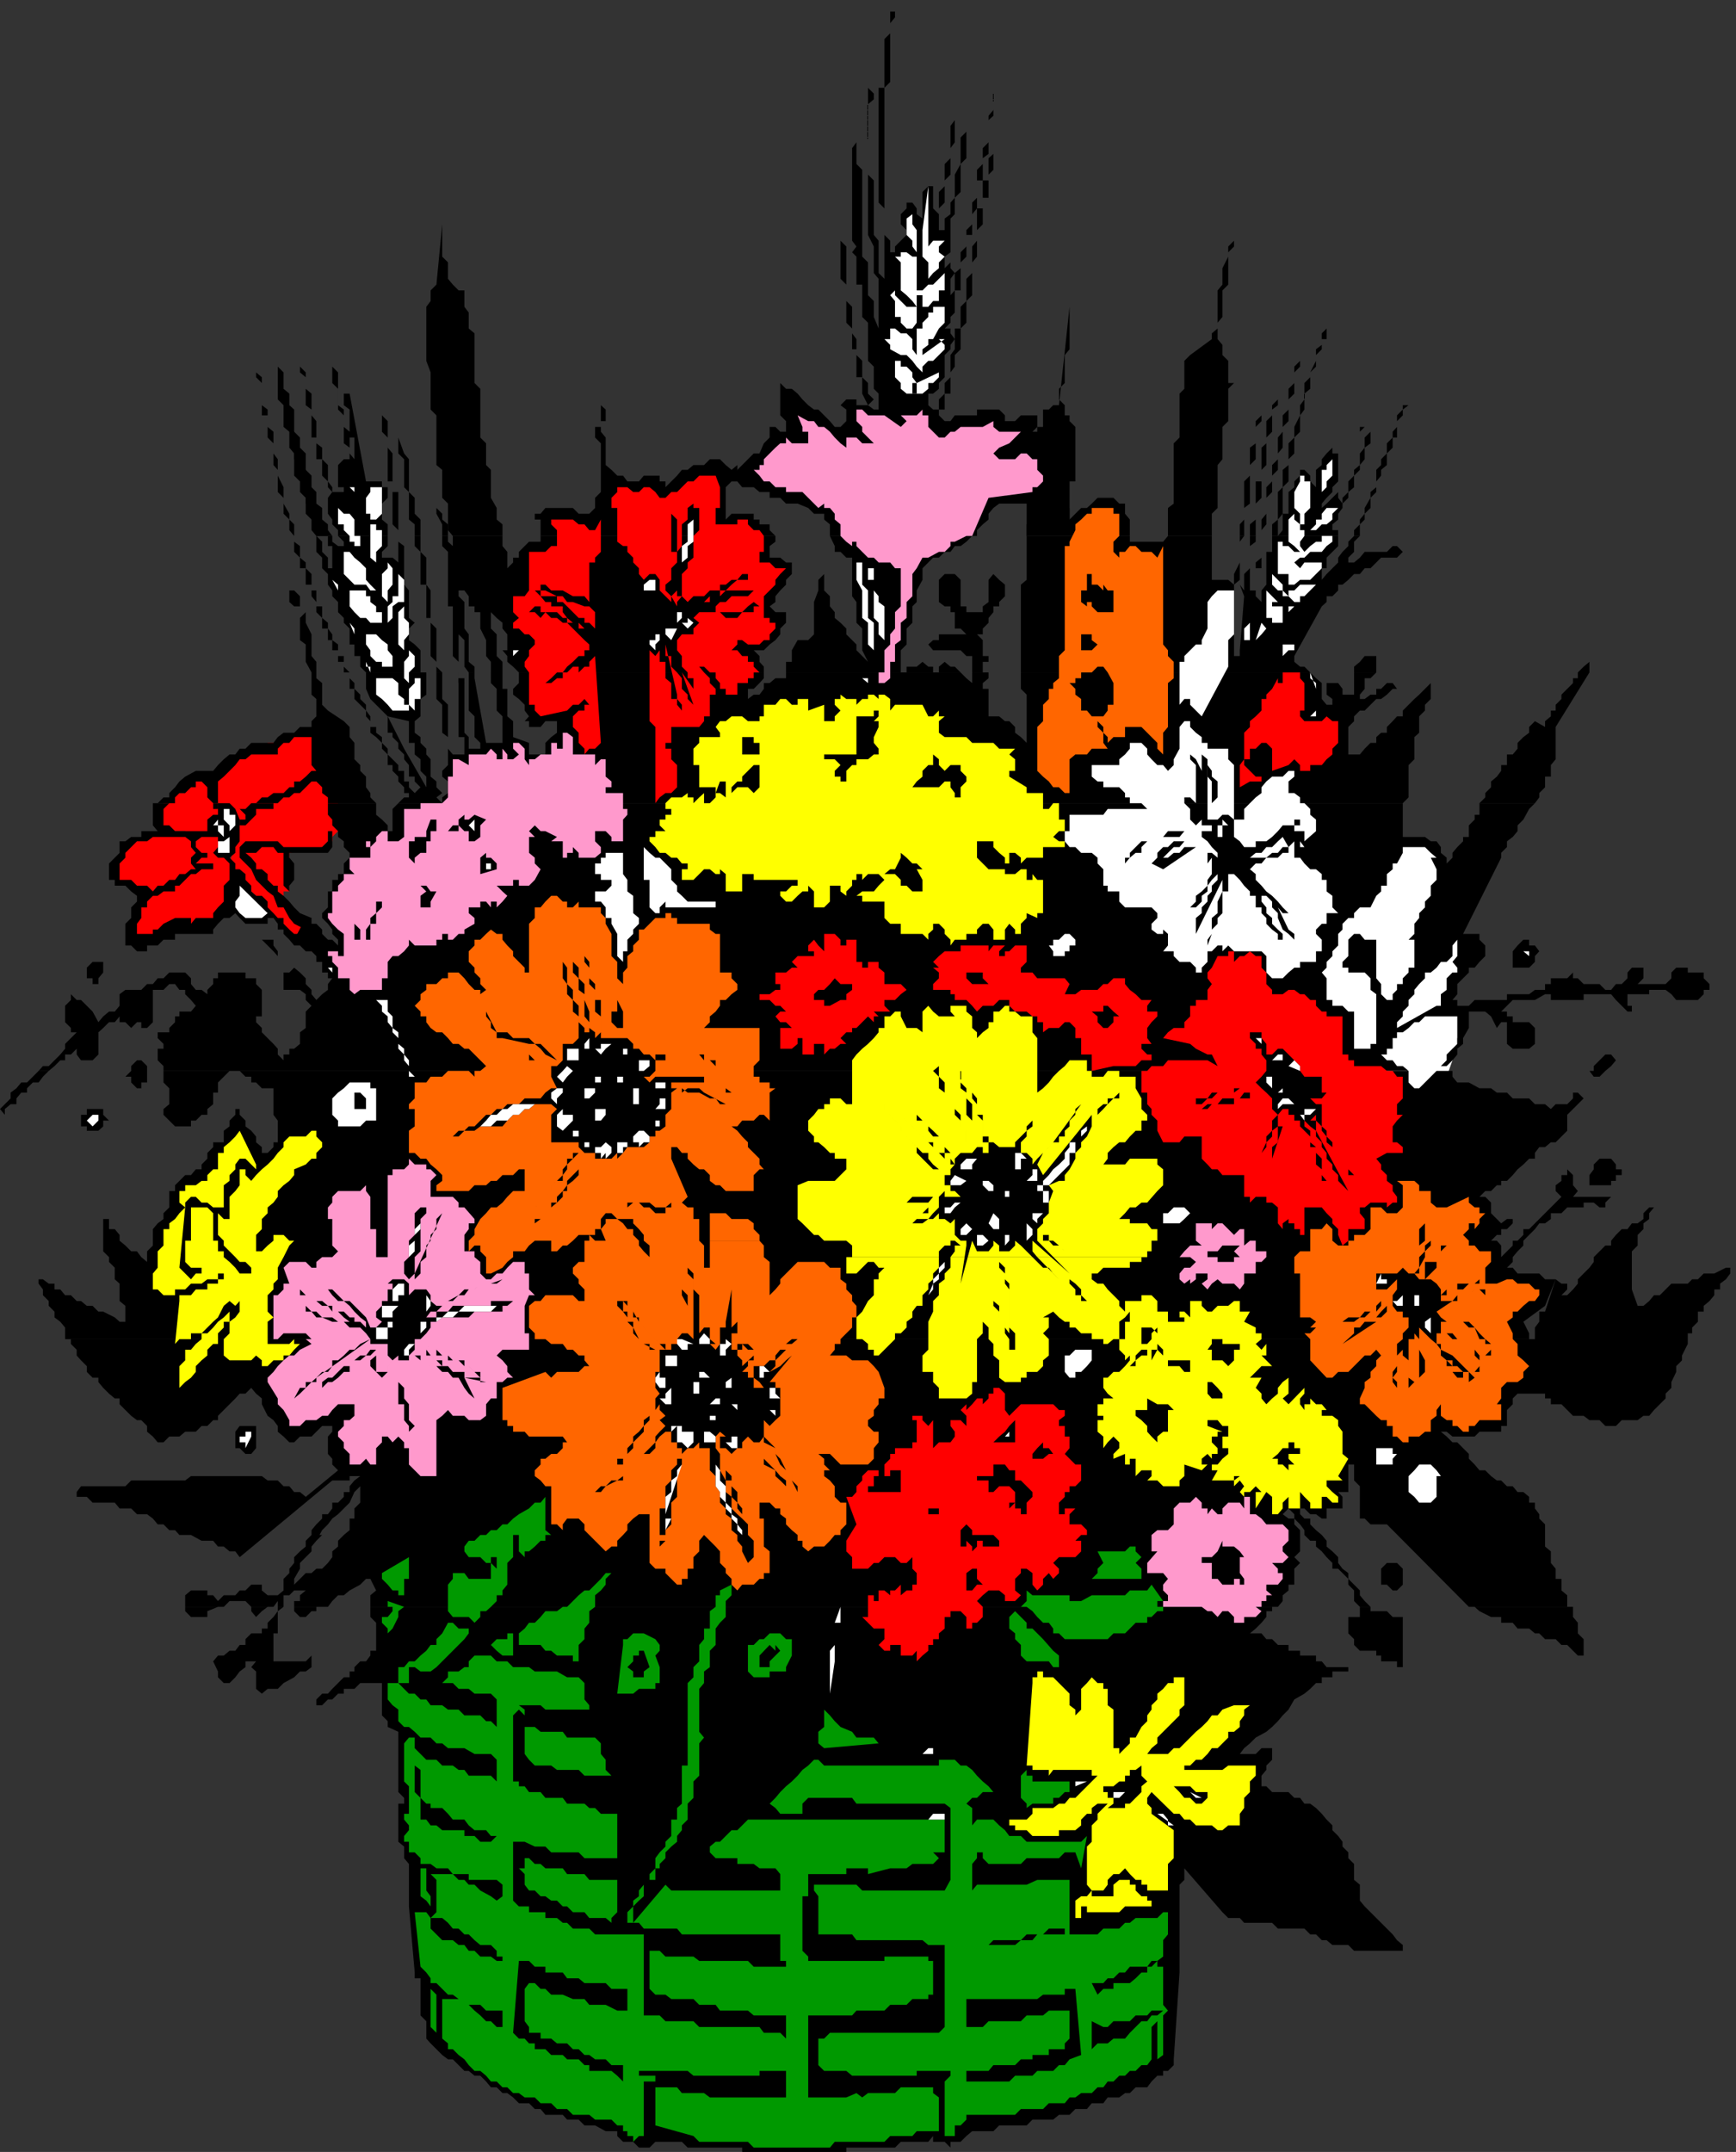 <svg xmlns="http://www.w3.org/2000/svg" width="360" height="446.102"><rect width="100%" height="100%" fill="#333333" stroke="none"/><path fill="#fff" d="M302.203 209.703H295.5v1h-2.2l-1.198 1.2h-1.2l-1.199 1.199h-.902V214l-1.2 1.203h-1.199v1.2l-1 1v1.199l-1.199 1.199V221l10.098 10.102 5.699-7.899 1.203-3.402v-2.399h1v-2.199h1.2v-5.5h-1.2"/><path fill="red" d="M45.203 168.902h1.2l2.398 5.5L47.6 179l1.2 1.203.902 1 1.2 1.2v1.199l1.199 1.199 1 .902 2.398 2.399v1.199l1.203 1h.899v1.199H58.8l1.2 1.203v.899l1 1.199h1.203V196h1.2l1.199 1.203h5.5-1.2V196H68l-2.398-2.398-1-.899V191.5h-2.399L61 190.3v-1l-1-1.198-2.398-2.399H58.8v-.902H60v-8l6.8-1.2 1.2-1.199h.902v-.902l2.399-2.398v-3.399h-1.2v-2.402l-1.199-.899-.902-1.199V162l-1.2-1-2.198-9.098h-2.399l-1.203.899h-2.2L57.603 154H55.5v1.203h-2.398l-1 1.2h-1.2l-1.199 1h-.902l-1.2 1.199h-1.199v1.199h-1.199l-1 1.199H43v1h-3.398v1.203h-1.2v1.2h-2.101l-1.2.898v1.199h-1.199v1.203l-1.199 1.2v3.398h5.7l1.199 1.199h1l3.601-1.2v-2.398l1-1"/><path d="M61 111.102v-2.399l-1-1V106.5l-1.2-2.098V101l-1.198-2.398v-3.399L56.703 94v-4.5l-1.203-1v-3.598L54.3 84v-5.797l-1.198-1v1l1.199 1.2v6.699H55.5v4.601l1.203 1.2v4.5l.899 1V102l1.199 1.203v3.297L60 107.703v2.2l1 1.199m7.902 0-.902-1.2v-1.199l-1.2-1v-2.402l-1.198-.899V102l-1-1v-2.398l-1.2-1.2V94l-1.199-1.2v-2.097L61 89.5v-4.598L60 84v-2.398l-1.2-1v-3.399L57.603 76v-2.398 3.601l-.9-1.203.899 1.203v5.598L58.8 84v4.5l1.199 1v3.3l1 1.2v4.602l1.203 1.199V102l1.2 1.203v3.297l1.199 1.203v2.2l1 1.199h3.3"/><path d="M65.602 111.102v-2.399l-1-1v-3.3h-1.2V101l-1.199-1.2v-4.597H61v-4.5L60 89.5v-3.398V88.5l1 1v3.3l1.203 1.2v2.402l1.2 1V101h1.199v3.402l1 .899v2.402H66.8v2.2l1.2 1.198h-2.398m14.8.001v-2.399l-1.199-1v-3.3l1.2-1.2V101h-1.2v-1.2h-3.3L72.5 81.603h-1.2V84l1.2.902v5.801h1v5.7-1.2L72.5 94v-4.5l-1.2-1v-3.598L70.103 84v-6.797L68.902 76v3.402l1.2 1.2v4.3l1.199 1.2v5.8l1.199.899v2.402h-1.2l-1.198 1.2V101H71.3v1h-2.399v-1L68 99.8v-3.398l-1.2-1.199v-2.402l-1.198-.899v-4.601l-1-1.2v-4.5l-1.2-1v-3.398L62.203 76v-4.5 5.703l1.2 1V84l1.199.902v5.801h1v4.5H66.8v3.399L68 99.8v1.2l.902 1-.902 1.203v3.297l.902 1.203v1l1.2 1.2v1.199h10.3m2.2 0V102h-1.2v-8l-1-1.2v-5.5l-1.199-1.198V84v5.5l1.2 1.203v9.098h1v8.902l1.199 1.2v1.199m4.601 0v-3.399L86 106.5v-3.297L84.8 102v-6.797L83.8 94l-1.198-3.297V94l1.199 1.203V101l1 1v5.703l1.199 1v2.399h1.203m5.699 0v-2.399l-1.199-1V106.5l-1.203-1.2v1.2l1.203 2.203v2.399h1.2"/><path d="M104.203 111.102v-2.399l-1.203-1v-2.402l-1.2-2.098v-5.8l-1-1v-4.5l-1.198-1.2V80.602l-1.2-1.2v-10.3l-1.199-1V64.8l-.902-1.2v-3.398h-1.2L93.903 59l-1-1.2v-3.398l-1.199-1.199V46.5L90.5 59l-1.2 1.203v2.2l-.898 1.199V74.8l.899 2.402v7.7l1.199 1.199v10.3l1.203 1v5.801l1.2 1.2v5.5l1 1.199h10.3m56.597.001-1.198-1.2v-1.199H157.5v-1h-1.2V106.5h-4.597l-1.203 1.203V101l1.203-1.2h1.2v-3.398l-1.2 1-1.203-1-1.2-1.199h-2.097l-1.203 1.2h-2.2l-1.198 1h-1.2l-1 1.199-1.199 1.199L138 101v-1.2h-1.2v-1.198h-3.3l-1 1.199h-2.398l-.899-1.2H128l-1.2-1.199-1.198-1v-5.699l-1-1.203v-1h-1.2v2.203l1.2 1.2V102l-1.2 1.203v2.098l-1.199 1.199H120l-1.2-1.2h-5.698l-1 1.2h-1.2v1.203h1.2v3.399H160.8"/><path d="M201.602 111.102h1v-1.2l1.199-1.199 1.199-1V106.5l1-1.2 1.203-.898h5.7v6.7l8.898-3.399v-7.902H223V88.5l-1.2-1.2v-1.198h-1V84l-1.198-1.2v-2.198l1.199-1.2v-5.8l1-1.2v-8.8L219.6 84h-1.199l-.902.902h-1.2V88.5h-1.198v1h-1l1-1v-2.398h-3.399L210.5 87.3h-2.098v-1.2l-1.199-1.199h-4.601v1.2H198l-.898 1.199h-1.2l-1.199-1.2v-1.199h1.2v-3.3h1.199v-4.399L198 76v-2.398l1.203-1.2v-4.3l1.2-1.2v-4.5l1.199-1.199v-6.8l1-1.2v-5.5L203.8 46.5V41h1.2v-4.797l1-1V28.5v3.402l-1 .899v4.601h-1.2v5.801h-1.198v6.7l-1 1.199v5.5l-1.2 1.199v4.601l-1.199 1.2v4.5H198v4.3l-.898 1.2v4.601l-1.2 1.2v2.199l-1.199 1.199v2.101H193.5l-1-.902v-2.398h1l1.203-1v-1.2l1.2-1.199v-4.601l1.199-1.2V71.5l.898-1.2-.898-1.198v-1h-1.2l1.2-1.2v-1.199l.898-.902v-4.598h1.203v-5.8l1.2-1.2v-4.5h1.199v-4.3l1-1.2v-5.8h1.199V32.8l1.199-.899v-7l1-.902v-4.598V22.8l-1 1.2v5.5l-1.2 1.203V34l-1.198 1.203V41l-1 1v4.5l-1.2 1.203v3.399l-1.199 1.199v3.3l-1.203 1v3.602l-.898 1v-3.402l.898-1.2-.898-1v-1.199l-1.2 1.2v-2.399l1.2-.902v-7l.898-.899V41l1.203-1.2V34l1.2-1.2v-5.5l-1.2 1.2V34L198 36.203V41l-.898 1v2.402l-1.2.899v2.402h-1.199v-4.5l1.2-1.203v-4.598l1.199-1.199v-5.5L198 29.5v-6.7 2.102l-.898 1.2V32.8l-1.2 1.199v4.602l-1.199 1.199v4.601l-1.203-1.199v-4.601h-1l-1.2 1.199v5.5l-1.198-.899v-1.199L189.203 42H188v1.203l-1.2 1.2V46.5l1.2 1.203v1l-2.398 2.399V52.3h-1v-2.399l-1.2-1.199v-30.5l1.2-1.203V4.8l1-1.198V0v2.402h-1v4.5l-1.2 1.2v10.101h-1.199V42l1.2 1.203v14.598l-1.2-1.2v-6.699l-1-1.199v-11.3l-1.203-1.2V21.602l1.203-1v-1.2L180 18.203v30.5l1.203 2.399v5.5l1 1.199v10.3l-1-2.398v-3.3l-1.203-1.2v-6.8l-1.2-1.2v-18L177.603 34v-9.098V29.5l-.899 1.203v19.2l.899 1.199-.899 1.199.899.902V59h1.199v6.703l1.199 1.2V74.8l1.202 1.2v4.602l1 1v3.3h-1L180 84h-2.398v-1.2H175.5l-1.2 1.2 1.2.902v2.399l-1.2 1.199h-1.198l-1-1.2-2.399-2.398h-.902L167.6 84l-1.199-1.2-1-1.198-1.199-1H163l-1.2-1.2v6.7L163 87.3v2.2h-1.2l-1-1h-1.198v2.203l-1.2 1.2L157.5 94h-1.2l-1.198 1.203-2.2 2.2-1.199 2.398h1.2l1 1.199h2.398l1.199 1h2.102v1.203h2.199l1.199 1.2h2.402l2.2.898 1.199 1.199h2.101v1.203l1.2 1v2.399h29.5"/><path d="M234.3 111.102v-3.399l-1-1.203v-2.098h-1.198l-1.2-1.199h-3.3l-1.2 1.2-1 .898h-1.199L223 106.5l-1.2 1.203v-2.402l-8.898 3.402v2.399h21.399m16.999 0V106.5l1.2-1.2v-8.898l1-1.199V88.5l1.203-1.2v-6.698l1.2-1.2h-1.2v-4.601l-1.203-1.2V71.5l-1-1.2v-3.398l1-1.199v-5.5L254.703 59v-6.7l1.2-1.198v-2.399 1.2l-1.2 1.199v2.101l-1.203 2.399V59l-1 1.203v7.899l-1.2 1V70.3l-4.5 3.3-1.198 1.2v5.8l-1 1v9.102l-1.2 1.2v12.5l-1.199.898v5.8h9.098m6.699.002V105.3l1.203-.899v-8l1.2-1.199V88.5l1.199-1.2V84v2.102l-1.2 1.199v4.601l-1.199.899v5.8l-1.203 1.2v7.902l-.898 1v2.399H258m2.402 0v-6.7l1.2-1.199v-5.8l1-1v-5.7L263.8 89.5v-4.598L265 84v-4.598 3.399L263.8 84v2.102l-1.198 1.199v4.601l-1 .899v7h-1.2v7.902l-1.199 1v2.399h1.2m1.199 0v-1.2l1-1.199v-5.5L263.8 102v-3.398l1.199-1.2V94l1-1.2v-4.3l1.203-1.2v-4.5l1.2-1.198v-4.399L269.601 76v-1.2l-1.2 1.2v3.402l-1.199 1.2v4.3l-1.203 1.2V89.5l-1 1.203v4.5l-1.2 1.2V99.8l-1.196 1.2v5.5l-1 1.203v3.399m15.897 0v-1.2h-1.2v-1.199l1.2-1V106.5l.902-1.2v-.898l1.2-1.199V102l1.199-1v-2.398l1.199-1.2v-1l1-1.199v-2.402l1.203-.899V89.5L283 90.703v2.098L282 94v2.402l-1.2 1v1.2l-1.198 1.199V102l-1.2 1.203v1.2l-.902-1.2V101l.902-1.2v-1.198l1.2-1.2v-2.199L280.8 94v-2.098l1.2-1.199V88.5h1v-2.398V88.5l-1 1v1.203l-1.2 1.2V94l-1.198 1.203v2.2l-1.2 1.199V99.8l-.902 1.2v1l-1.2 1.203-1.198 1.2-1 .898v-.899l1-1.199L276.3 102v-1l1.199-1.2V94h-1.2v-1.2l-1.198 1.2-1 1.203v1.2l-1.2 1V101l-1.199-1.2v-1.198l-1.203-1.2h-.898v1.2l-1.2 1.199V101l-1.199 1v4.5H266v3.402l-1 1.2v-3.399l1-1.203V101l1.203-1.2v-4.597l1.2-1.203v-3.297l1.199-1.203v-3.398l.898-1.2v-3.3l1.203-1v-3.399l1.2-1.203v-2.398l1.199-1.2v-2.101h1v-3.399l1.199-1.199-1.2 1.2v1.199l-1 1V71.5l-1.199.902v2.399l-1.199 2.402v1l-1.203 1.2V82.8l-.898 1.2v2.102l-1.2 2.398v2.203l-1.199 1.2v4.5l-1.203 1V101l-1 1v5.703l-1.2 1v2.399h13.7m4.5 0v-2.399l1-1V106.5l1.203-1.2v-2.097l1.2-1.203v-2.2l1-1.198v-1.2l1.199-1V94l1.199-1.2v-2.097h.902v-3.402l1.2-1.2v-1.199l1.199-.902h-1.2v.902l-1.199 1.2V88.5l-.902 1v1.203l-1.2 1.2V94l-1.199 1.203v1.2l-1 1V101l-1.199 1v1.203L283 105.301v1.199l-1 1.203v1l-1.2 1.2v1.199h1.2M32.703 166.5h-1v4.602l1 1.199h-3.402v1.199h-2.098l-1.203.902h-1.2v2.399L22.603 179v3.402H23.8v1.2H26l1.203 1.199 1.2.902v1.2l-1.2 1.199v2.199L26 191.5v4.5h1.203l1.2 1.203H30.5V196h2.203l1.2-1.2H36.3v-1.198h7.902v-.899l1-1.203 1.2-1.2h1.199l1.199-1 .902 1 1.2 1.2H55.5v-1.2h1.203l.899 1.2v1.203H58.8v.899L60 194.8l1 1.2 3.602-5.7-2.399-1L61 188.103l-1-1.2-1.2-1.199-1.198-.902v-1.2h-.899l-1.203-1.199v-1.199l-1.2-1h-1.198V179l-1-1.2-1.2-1h2.2l1.199-1.198h2.402l.899 1.199H58.8v6.8l1.199 1.2v-1.2l1-1.199V179l-1-1.2v-1h8l.902-1.198V172.3H68v2.101l-1.2 1.2h-8l-1.198-1.2h-6.7l-1.199 1.2v2.199l1.2 1.199 1.199 1.203 1 2.2L55.5 184.8l1.203.902.899 2.399H58.8L60 190.3l1 1.199 2.402 1.203 1.2.899 1 1.199L66.8 196l1.2 1.203h-2.398l-1-1.203-2.399-1.2v-1.198H61l-1-.899-1.2-1.203v-1.2h-1.198l-.899-1-1.203-1.198v-1.2l-1.2-1.199h-1.198l-1-.902v-1.2l-1.2-1.199v-1.199l-1.199-1h-.902V179l-1.2-1.2 1.2-1v-1.198l.902-1.2v-4.5l-.902-2.199-1.2-1.203h-2.398v2.402h-1l-1.203 1v2.399h-6.7l-1.198-1.2h-1.2v-3.398l1.2-1.203h-2.399"/><path d="M44.203 166.5v1.203h1V166.5h-1m7.899 0-1.2 1.203h-1.199l1.2 1.2v1h-1.2v1.199h1.2l2.199-2.2v-1.199h3.601V166.5h-4.601m15.898 0v2.402l.902 1v1.2l1.2 1.199v1.199l1.199.902v1.2L72.5 176.8v1l-1.2 1.2v2.203h-1.198v1.2h-1.2v2.398H68v3.3l-1.2 1.2v1L68 191.5l.902 1.203v.899l1.2 1.199V196l-1.2-1.2H68l-1.2-1.198v-.899l-1.198-1.203h-1v-1.2h-1.2L61 194.8v1.2h1.203l1.2 1.203h1.199l1 1v1.2H66.8v2.199H68v1.199h.902L68 204v1.203l-1.2.899-1.198 1.199-1-1.2v-.898l-1.2-1.203v-1.2l-1.199-1.198-1.203-1-1 1h-1.2v3.601h3.403l1.2.899v1.199l1.199 1.199-1.2 1.203v3.399l-1.199.898v2.402l-1.203 1h-1v1.2h-1.2v1.199l-1.198-1.2v-1.199l-.899-1-1.203-1.199L54.3 214v-.898l-1.198-1.2v-1.199H54.3v-5.5L53.1 204v-1.2h-2.199v-1.198h-5.699v1.199h-1V204L43 205.203v.899l-1.2-.899h-1.198l-1-1.203v-1.2l-1.2-1.198h-3.3l-1.2 1.199h-1.199l-1 1.199H30.5l-1.2 1.203H26l-1.2.899v2.398l-1 1.203h-1.198l-1.2 1-1 1.2-1.199-2.2-2.402-2.402h-.899l-1.199-1.2v1.2L13.5 208.5v3.402l1.203 1.2V214h1.2l-1.2 1.203-1.203 1.2v1l-1 1.199L10.102 221h-1.2L8 222h2.102l1.199-1 1.199-1.2h1v-1.198h1.203l1.2-1.2v1.2l.898 1.199h2.402l1.2-1.2V214l1-.898 1.199-1.2H23.8l1-1.199v1.2H26l1.203 1.199 1.2-1.2h.898v1.2H30.5l1.203-1.2v-6.699h2.2L35.101 204H36.3l.902 1.203h1.2v.899l1.199 1.199 1 1.199-1 1.203h-2.399v1H36.3v1.2l-1.2 1.199V214h-2.398v1.203l1.2 1.2v1h-1.2v2.398l1.2 1.199v1h258.199l-1.2-1h-1.199l-.902-1.2h-1.2l-1.199-1.198h1.2v-1.2h1.199v-2.199h.902V214h1.2l1.199-.898 1.199-1.2h1l1.199-1.199h6.703v5.7l-1 1-1.203 1.199v1.199L298.8 221h1.2l1.203-1.2 1-1.198v-1.2l1.2-1v-1.199l1.199-2.101v-3.399H308l1.203 1 1.2 2.399.898-1.2h1.199v4.5l1.203 1h3.399l1.199-1v-3.3l-1.2-1.2h-3.398v-1.199H312.5v-1h-1.2l1.2-1.203 1.203-1.2h4.598l2.101-1.198h1.2v1.199h6.8v-1.2h5.7l1 1.2 1.199 1.199 1.199 1.203h.902V208.5h-.902v-2.398h4.5v-.899h3.402l1.2.899 1 1.199h4.5l1.199-1.2v-.898h1.199V204l-1.2-1.2v-1.198H350v-1h-2.398l-1 1v1.199l-1.2 1.199h-5.8l1.199-1.2v-2.198h-2.399l-.902 1v1.199L336.3 204h-1.198l-1 1.203h-1.2L331.703 204h-3.3l-1.2-1.2h-1v-1.198L325 202.8h-3.398v1.2h-1.2v1.203h-2.101l-1.2.899H312.5v1.199h-6.7l-1.198 1.199h-2.399v-1.2h-1l1-1.198V204l2.399-2.398v-1h1.199l1-1.2 1.199-1.199V196l-1.2-1.2v-1.198h-3.398l7.899-15.801v-1l1.199-1.2v-1.199l1.203-.902 1-1.2v-1.198l1.2-1.2 1.199-2.199 1.199-1.203h-11.5v2.402h-1v1l-1.2 1.2v2.398h-1.199v.902l-1.199 1.2-1 1.199v1L300 179v-1.2l-1.2-1v-1.198l-.898-1.2h-1.199l-1.203-.902h-4.598v-7h-208.3l-1.2 1.203v4.598h-1v-1.2l-1.199-1.199-1.203-1V166.5H68"/><path d="m78 166.5-1.2-1.2v-.898l-.898-1.199V161l-1.199-1.2v-1.198l-1.203-1.2V154l-1-1.2v-2.097l-1.2-1.203-3.3-2.2-1.2-1.198v-4.5l-1.198-1v-3.399l-1-1.203v-4.5l-1.2-2.398v-2.2l-1.199 1.2v4.601l1.2.899v3.601l1.199 2.2V144l1 .902v3.598l-1 1v1.203h-2.399l-1.203 1.2h-2.2l-1.198.898-.899 1.199h-4.601l-1.2 1.203h-1.199l-.902 1.2h-1.2l-1.199 1-1.199 1.199-1 1.199h-3.601l-2.2 1.199-1.199 1-.902 1.203-1.2 1.2v.898h-1.199l-1.199 1.199h3.598v-1.2l.902-.898h1.2l1.199-1.199h1V162H41.8l1.2 1.203v2.098l1.203 1.199h1V162l1.2-1 2.398-2.398.902-1.2h1.2l1.199-1h5.5v-1.199L58.8 154H60l1-1.2h3.602v5.802l1 1.199h-1l-1.2 1.199-1.199 1H61v1.203h-1l-1.2 1.2h-2.097l-1.203.898h-1.2l-1.198 1.199h-1 5.5l1.199-1.2H60l1-.898h1.203l1.2-1.199L64.601 162h1l1.199 1.203v1.2l1.2.897v1.199h10m-5.5-27.097-1.2-1.199V136h-1.198v-2.398l-1.2-.899V131.5L68 130.3v-1.198l-1.2-1v-2.399h-1.198v-3.3h-1V119l-1.2-1.2v-1.198l-1.199-1v-2.399L61 112.301v-1.2 3.301l1.203 1.2v2.199h1.2v3.402h1.199v2.399l1 1.199v2.101l1.199 1.2v2.199H68v2.402h.902v2.098h1.2v2.402H71.3v2.2h1.2m14.703-.001v-4.601L86 133.6l-1.2-.898V130.3l1.2-1.2-1.2-1v-5.699l-1-1.199v-8l-1.198-.902v-1.2 6.7-1.2l-1.2-1h-2.199v-1.199l1.2-1.199v-2.101H70.101L71.3 112.3v.902h-1.2l-1.199-.902v-1.2H68v2.102h.902v4.598H68v-2.2l-1.2-1.199V112.3l-1.198-1.2v3.301l1.199 1.2v2.199L68 119v2.203l.902 1.2v1.199l1.2 1.199v2.101l1.199 1.2v1L72.5 130.3v3.3h1v2.4h1.203v2.203l1.2 1.2h11.3m4.5-.001-1.203-1.199v-7.902l-1.2-1.2v-6.699l-.898-1.199v-5.601l-1.199-1.2v-3.3H86v2.101l1.203 1.2v6.8h1.2v6.899h.898V136l1.199 1.203v2.2h1.203m66.699-.001v-1.199l-.902-1V136l-1.2-1.2h2.102l1.2-1.198 1.199-.899 1-1.203v-1.2l1.199-1.198v-2.2h-2.2l-1.198-1.199 1.199-.902v-1.2l1-1.199 1.199-1.199v-1l1.203-1.203v-2.398H163l-1.2-1h-2.198v-2.399l1.199-.902v-1.2h-48.7v1.2h-2.398l-2.101 2.101v1.2h-1.2v1l-1.199 1.199v-3.399l-1-1.199v-2.101h-10.3v2.101l-1-.902v-1.2h-1.2v2.102l1.2 1.2v11.3h1V136l1.199 1.203v2.2-13.7 5.797l1.199 1.203v5.5l.902 1.2h1.2v-1.2l-1.2-1V131.5l-.902-1.2v-5.5l-1.2-1.198v-1.2h1.2l.902 1.2v2.101h1.2v1.2h1.199v3.398l1.199 2.402V136l1 1.203v2.2h2.402v-2.2L103 136v-4.5l-1.2-1.2v-3.398l1.2 1.2 1.203 1v1.199l1 1.199v3.3h-1l1 1.2v1.203l1.2 1 1.199 1.2h50.8m28.398-.001v-4.601l1.2-1.2v-3.3l1.203-1.2v-3.398l.899-.902v-2.399l1.199-2.199v-2.402l2.199-2.2h1.203l1.2-1.199h1.199l.898-1.199h1.203l1.2-.902 1.199-1.2h-29.5l1 2.102v1.2h1.199l1.199 1.199h1.203v8l.899 1.199v4.3l1.199 1.2v4.5l1.199 2.402-1.2-1.203-1.198-1.2v-1.198L175.5 131.5v-1.2l-1.2-1.198-1.198-1v-1.2l-1-1.199v-2.101l-1.2-1.2V119l-1.199 1.203v2.2l-.902 2.398v6.699l-1.2 1.203h-2.199l-1.199 2.098v2.402H163v2.2h23.8m6.7-.001v-1.199h-1l-1.2-1-1.198 1H188v1.2h5.5m5.703-.001L198 138.203h-.898l-1.2-1-1.199 1v1.2h4.5"/><path d="M205 139.402h-1.2v-2.199h1.2v1V136h-1.2v-3.297l-1.198-1.203h1.199v-1.2l1.199-1.198v-1l1-1.2v-1.199h1.203v-.902l1.2-1.2v-2.398l-1.2-1L206 119l-1 1.203v4.598l-1.2.902v1.2h-3.398v-1.2h-1.199v-5.5L198 119h-2.098l-1.199 1.203v4.598l1.2.902h1.199v1.2H198v3.398h1.203l1.2 1.199h-5.7v1.203H193.5l-1 .899 1 1.199h5.703l1.2 1.199h1.199v3.402H205m66.703 0-1.203-1.199h-.898l-1.2-1V136l5.7-10.297 1-.902v-1.2h1.199l1.199-1.199v-1.199h.902l1.2-1L280.8 119h1.2l1-1.2h1.203l2.2-2.198h3.3l1.2-1.2-1.2-1.199h-.902l-1.2 1.2H283l-1 1.199-1.2 1h-1.198v-1l1.199-1.2v-2.101l1.199-1.2h-1.2l-1.198 1.2v.902l-1.2 1.2-.902 1.199v1L275.102 119l-1 1.203v-2.402h1v-2.2l2.398-2.398v-2.101h-13.7v3.3h-1.198v6.801l-1 1.2v2.398l-1.2-1.2v-5.8h1.2v-6.7 4.5l-1.2 1v5.801h-1.199v-9.199l1.2-.902v-1.2h-1.2v6.7L258 119v3.402l-.898-1.199.898 2.399-.898 11.199V136h-1.2v-14.797l1.2-1v-7.902l.898-1.2h-.898v5.5l-1.2 2.399v2.203l-1.199-1h-3.402v-9.101h-9.098l-1 1.199h-6.902v-1.2h-21.399v9.102l-1.199 1v18.2h60m13.699-.001V136H283l-1 1.203-1.2 1v1.2h4.602"/><path d="M71.3 139.402h1.2v3.399h1v2.101l1.203 1.2 1.2 1.199v1.199l.898 1v2.402l1.199.899L79.203 154v1.203l1.2 1.2v2.199h1v1.199L82.601 161v1l1.199 1.203v1.2h1v.898h-1l-1.2 1.199h208.301l1.2-1.2v-6.698l1.199-1.2v-4.601l1-.899V148.5l1.199-1.2v-1.198l1.203-1.2v-3.3L295.5 142.8l-1.2 1.2-1 .902-2.398 2.399v1.199h-1.199l-.902 1-1.2 1.203v1.2h-1.199l-1 .898V154h-1.199L283 155.203l-1 1.2h-2.398v-5.7l1.199-1.203v-1l1.199-1.2h1l1.203-1.198 1.2-1.2h1l1.199-.902 1.199-1.2h.902l-.902-1.198h-1.2l-1.199 1.199h-1V144h-1.199l-1.203.902h-1V144l1-1.2v-2.198h1.203l1.2-1.2H280.8V144h-2.399v-1.2l-.902-1.198h-2.398V144l1.199.902v1.2h-1.2l-1-1.2v-3.3l-1.199-1-1.199-1.2h-60v3.399l1.2 1.199v10l-1.2-1.2-1.203-.898v-1.199l-1.2-1.203h-.898l-1.199-1H205v-5.7h-1.2v-1.198l1.2-1v-1.2h-3.398v2.2l-1.2-1-1.199-1.2h-12.402v1.2-1.2H163v1.2h-2.2l-1.198 1h-1.2v1.199L157.5 144h-1.2l-1.198.902v-2.101h1.199l1.199-1.2.902-1v-1.199h-50.8v2.2l-1.2 1.199V144l1.2.902 1.199 1.2v1.199l.902 1.199v1-1l-.902 1h.902v1.203h2.399l1-1.203h2.398v2.402l-1.2.899-1.198 1.199v2.402h-3.399v1V154l-3.3-1.2v-3.3l-1.2-1v-5.7h-1v-3.398h-2.402v2.2L103 142.8v4.5l1.203 1.199v5.5h-3.402l-2.399-13.398h-1.199v6.699l1.2 1.199v4.3l1.199 1.2v1.203h-2.399V152.8l-.902-.899v-11.3h-1.2V152.8h1.2v3.601h-2.399l-1-1.199v-9.101l-1.199-1.2v-5.5H90.5v5.5l1.203 1.2v5.8l1.2.899v5.8l-1.2 1.2v1.2l1.2 1v2.402l-1.2.899v1.199l-1.203-1.2 1.203-.898-1.203-1.199V162l-1.2-1v-3.598l-.898-1v-1.199L87.203 154v-1.2L86 151.903V149.5l1.203-1v-3.598l1.2-.902v-4.598h-12.5v3.399l.898 2.101 1.199 1.2 1.203 1.199 1.2 1.199v3.402h1v.899L82.601 154v1.203H83.8l-3.399-6.703 4.399 1v4.5H86v2.402l1.203 1v2.399l1.2 1.199v2.203l-4.602-8h-1.2l1.2 1.2v1l1 1.199V161H86v1l1.203 1.203-1.203 1.2-1.2-1.2V162h-1v-2.2h-1.198v-1.198l-2.2-2.2v-1.199L79.203 154v-1.2L78 151.903v-1.199h-1.2V148.5l-.898-1.2v-1.198l-1.199-1.2V144l-1.203-1.2v-1.198l-1-1v-1.2h-1.2"/><path d="M95.102 139.402v2.2H96.3l-1.2-1v-1.2m2.103 0v2.2l1.2-1v-1.2h-1.2m4.597 0v1.2l2.403-1.2zM318.3 166.5l.903-1.2v-.898l1.2-1.199V161h1.199v-2.398l1-1.2v-6.699l7-11.3v-2.2l-1.2 1-1.199 1.2v1.199h-1v1L325 142.8l-1.2 1.2v.902l-1.198 1.2v1.199h-1v1.199l-1.2 1v1.203l-2.101-1.203-1.2 1.203v1.2l-1.199.898-1.199 1.199v1.203l-1 1.2H312.5v2.199h-1.2v1.199l-.898 1.199-1.199 1v1.203l-1.203 1.2v.898l-1.2 1.199h11.5M65.602 111.102v1.199H66.8h-1.2v-1.2M8 222l-1.2 1.203-1.198 1.2h-1.2l-1 1.199-1.199.898v1.203L1 228.903l-1 1 1 1.199v-1.2l1.203-1h1.2v-1.199l1-1.203h1.199v-.898l1.199-1.2H8l.902-1.199 1.2-1.203H8m25.902 0v2.402l1.2 1.2v3.3l-1.2 1v1.2l2.399 2.398h3.3v-1.2h1l1.2-1.198H43v-1.2l1.203-1V226.5h1v-2.098l1.2-1.199L47.601 222h-13.7m4.501 111.102V334l1.2 1.203H43V334l2.203-.898h-6.8m13.699 0V334l1 1.203L54.3 334l1.199-.898h-3.398m5.501 0V334l-.899 1.203-1.203 1.2v1.199h-1.2v1h-2.198l-1.2 1.199V341h-1.199l-.902 1.203h-1.2l-1.199 1h-1.199l-1 1.2 1 2.097v1.203l1.2 1.2h1.199l1.199-1.2.902-1.203 1.2-.898v-1.2h2.199l-1 1.2 1 .898v3.602l1.199 1 1.199-1h2.102l1.199-1.2L61 347.703l1.203-1.203h1.2l1.199-.898v-2.399l-1.2 1.2h-6.699v-5.801h.899V334l1.199-.898h-1.2m3.399 0V334l1.203 1.203h1.2L64.601 334h1v-.898H61m15.8 0v2.101l1.2 1.2v5.8h-1.2v1l-.898 1.2h-1.199l-1.203 1.199v.898h-1v1.203h-1.2l-2.398 2.399-.902 1h-1.2l-1.198 1.199v1.199H66.8l1.2-1.2h.902l1.2-1.198H71.3v-1h2.2l1.203-1.2h4.5v6.7l1.2 1.199V358l2.199 1v12.5l1.199 1.203v1.2h-1.2v7.898l1.2 1v2.402l1 1.2v8.8l1.199 13.7v1.199h1.203v7.699l1.2 1.199v3.602l.898 1L90.5 424.8l1.203 1.2 1.2.902h1l2.398 2.399h.902l1.2 1h1.199l1.199 1.199 1 1.203H103l1.203 1.2h1l1.2.898 1.199 1.199h2.101l1.2 1.203h1.199l1 1.2h3.601l.899 1H120l1.203 1.199h2.2l2.199 1.199H128v1l1.203 1.199h2.098l1.199 1.203h2.203l1.2-1.203h5.5l1.199 1.203h11.3v.899H175.5v-.899h10.102L186.8 444h5.699l1-1.2v1.2h2.402l1.2 1.203V444h2.101l1.2-1.2 1.199-1H206l1.203-1.198h5.7l1.199-1.2h4.3l1.2-1h2.199l1.199-1.199h2.402l1-1.203h2.399l.902-1.2h2.399l1.199-.898h1l1.199-1.199h2.402l.899-1.203 1.199-1.2h1.203v-1h1l1.2-1.198v-1.2l1.199-18v-18.199l1-1v-2.402l7.898 9.101 1.203 1.2h2.399l.898 1h5.8l1.2 1.199h5.5l1.203 1.199h1.2l1.199 1.203h1l1.199 1h3.3l1.2 1.2h10.101v-1.2l-1.199-1-.902-1.203-4.598-4.598-1.203-1.199-1-1.203v-3.297l-1.2-1v-3.3l-1.198-1.2V384l-1.2-1.2v-1l-.902-1.198-1.2-1.2v-1l-1.198-1.199-1-1.203-1.2-1.2-1.199-.898H270.5l-.898-1.199h-1.2l-1.199-1.203h-3.402l-1.2-1.2h-1v-2.198l1-1.2V366l1.2-1.2v-2.398h-2.2l-1.199 1.2h-3.3l.898-1.2 1.203-1 1.2-1.199 2.199-1.203 1.199-1 1.199-1.2 1-1.198 1.203-1.2 1.2-2.101 2.097-1.2 1.203-1 1.2-1.199h1.199v-1.199h2.199V346.5h3.3v-.898h-4.5l-1-1.2h-1.199v-1.199h-3.3v-1h-2.399V341H265l-1.2-1.2h-1.198l-1-1.198h-2.399l1.2-1 1.199-1.2 1-1.199V334h1.199v-.898h-187m205.199 0v2.101h-2.398v3.399l1.199 1.199V341l1.199 1.203h3.402v1h1v1.2h3.301v1.199h1.2v-10.399H288.8L287.6 334h-3.398v-.898H282m23.8 0 1 .898 2.403 1.203h2.098v1.2h2.402l1 1.199h2.399l1.199 1h.902l1.2 1.199h2.199L323.8 341h1.2l2.203 2.203h1.2v-3.402l-1.2-1.2v-2.199l-1-1.199v-2.101h-20.402"/><path d="M318.3 277.602h-1.198v-1.2l-1.2-2.402 4.5-3.297 2.2-5.5h-2.2L319.203 264h-4.5l-1-1.2H312.5l1.203-1.198v-1l1-1.2 1.2-1.199v-1l1.199-1.203 1.199-1.2.902-1.198h1.2l1.199-.899V251.5h2.199l1.199-1.2h3.402v-1h2.098l1.203 1h1.2v-1l1.199-1.198h-7.899l1-1.2-1-1.199v-2.101l-1.203-1.2v1.2h-1.2v1.199l-1.198.902v1.2l1.199 1.199-3.399 3.398-1.199 1.203-.902.899-1.2 1.199h-1.199V256l-1.199 1.203h-1v1l-1.203 1.2-1.2 1.199v-2.399l-.898-1h-1.199l1.2-1.203h.898v-1.2h1.199l1.203-1.198v-.899H312.5l-1.2.899-.898-.899-1.199-1.203v-2.2L308 248.103h-1.2l1.2-1.2h1.203l1.2-1.199h.898v-.902h1.199l1.203-1.2 1-1.199 1.2-1 1.199-1.199h1.199V239l.902-1.2h1.2l1.199-1h1l2.398-2.398v-3.3l1.203-1.2 2.2-2.199-1.2-1.203h-1v1.203l-1.203 1.2h-2.398l-1 1-1.2-1h-2.101l-1.2-1.2h-3.398L312.5 226.5h-2.098l-1.199-.898h-2.402l-2.2-1.2h-2.398l-1-1.199V222h-3.3l-1.2 1.203-1.203 1.2-1.2 1.199h-1l-1.198-1.2V222H49.703l1.2 1.203h1.199v1.2h1l1.199 1.199h2.402v5.5l.899 1.199v4.5h-.899v1L55.5 239h-1.2v-1.2l-1.198-1v-1.198l-1-1.2-1.2-.902v-1.2l-1.199-1.198v-1.2h-.902v1.2l-1.2 1.199v1.199l-1.199.902v2.399h-2.199v1L43 239v1.203l-1.2 1.2v1h-1.198l-1 1.199h-1.2l-2.101 2.101v1.2h-1.2v3.398l-1.199 1.199v1.203l-1.199.899-1 1.199v3.402l-1.203 1.2v2.199l-1.2-1-.898-1.2h-1.199L26 258.203l-1.2-1V256l-1-1.2h-1.198v-2.097h-1.2v6.7l1.2 1.199v1L23.8 262.8v2.402l1 .899v3.601l1.199 1V274h-1.2l-1-.898-2.398-1.2h-1l-1.199-1.199H18l-1.2-1h-.898l-1.199-1.203H13.5l-1-1.2h-1.2v-1.198h-1.198l-1.2-.899H8v.899l.902 1.199v1.199l1.2 1.203v1l1.199 1.2v1.199L12.5 274l1 1.203v2.399h304.8"/><path d="M350 277.602v-1.2h.902v-1.199l1.2-1.203v-2.098h1.199v-1.199l1.199-1 1-1.203v-1.2h1.203v-1.198l1.2-.899.898-1.203v-1.2l1.199-1.198-1.2 1.199h-.898L355.5 264h-2.2l-1.198 1.203h-1.2l-.902.899h-3.398l-2.399 2.398H343l-1 1.203-1.2 1h-1.198l-1.2-3.402v-7.899l1.2-1.199V256l1.199-1.2v-1.198l1.199-.899V251.5l1-1.2h-1l-1.2 1.2v1.203l-1.198.899h-1.2l-.902 1.199h-1.2L335.103 256l-1 1.203v1h-1.2l-1.199 1.2-1.203 1.199v1l-.898 1.199-1.2 1.199-1.199 1.203v.899l-1 1.199L325 268.5h-1.2l1.2-1.2v-1.198h-1.2l-1.198-.899-2.2 6.7h-1.199V274l-.902 1.203v2.399H350m-335.297 0v1l1.2 1.199V281l.898 1L18 283.203v1.2l1.203 1.199h1.2v.898l1 1.203 1.199 1.2 1.199 1h1v1.199L26 292.3l1.203 1.199 1.2.902h.898l1.199 1.2v1.199l1.203 1 1 1.199h1.2l1.199-1.2h2.101l1.2-1h2.199l1.199-1.198H43l1.203-1.2h1v-.902l3.598-3.598.902-1h1.2l1.199-1.199 1 1.2 1.199 1v1.199L55.5 293.5l1.203.902.899 1.2v1.199l1.199 1L60 299h1l1.203-1.2h2.399l2.199-2.198h2.101v1.199l-.902 1v3.601l.902 1v1.2l1.2 1.199-6.7 5.5-1.199-1H61l-1-1.2h-1.2l-1.198-1.199H55.5L54.3 306H39.603l-1.2.902h-11.2l-1.203 1.2h-9.2l-.898 1.199v1H18l1.203 1.199h4.598l1 1.203h2.402l1.2 1.2H30.5l1.203.898 1 1.199h1.2l1.199 1.203H36.3l.902 1h2.399l2.199 1.2h2.402l1 1.199h1.2l1.199 1H48.8l.902 1.199 19.2-15.899H72.5V306h2.203l-1.203.902-1 1.2v1.199h-1.2v1l-1.198 1.199h-1.2v1.203l-.902 1.2h-1.2v.898L65.603 316l-1 1.203v1l1 1.2 1.199-2.2L68 316l.902-1.2 1.2-.898 1.199-1.199L72.5 311.5l1-2.2 1.203-1.198v3.398l-1.203 1.203v2.098h-1v2.402l-1.2 1-1.198 1.2v1.199l-1.2 1v1.199L68 324l-1.2 1.203h-1.198l-1 .899h-1.2l-1.199 1.199L61 328.5v-1.2l1.203-2.097V324l2.399-2.398v-1l1-1.2 1.199-1.199h-2.2l-1.199 1.2v1.199l-1.199 1L61 322.8v1.2l-1 1.203v.899l-1.2 1.199v2.402l-1.198 1H55.5l-1.2-1V328.5h-2.198l-1.2 1.203h-1.199l-.902 1h-2.399l-1.199 1.2-1-1.2H43v-1h-3.398l-1.2 1v2.399h8l1.2-1.2h3.3l1.2 1.2h4.601l.899-1.2v1.2H58.8v-2.399H60l1-1h2.402l-1.199 1v1.2H61v1.199h7l.902-1.2 1.2-1.199H71.3l1.199-1 2.203-1.203 1.2-1.2h.898l1.2 2.404-1.2 1v2.399H265l1-1.2v-1.199l1.203-1V328.5h1.2v-3.297l1.199-1.203-1.2-1.2 1.2-1.198v-4.399l-1.2-1.203v-1.2h-1.199l-1.203-.898 1.203-1.199 1.2 1.2v.898l1.199 1.199.898 1.203v1l1.203 1.2h1.2v1.199l1.199 1 1 1.199L276.3 324v1.203h1.199l.902.899 1.2 1.199v1.199l1.199 1.203v2.2l1.199 1.199h2.203l-1.203-1.2-1-1.199v-1l-1.2-1.203-1.198-1.2v-1.198l-1.2-.899L277.5 324v-1.2l-1.2-1.198-1.198-1v-1.2l-1-1.199-1.2-1-1.199-1.203v-1.2H270.5l-.898-.898v-1.199h.898l1.203 1.2h1.2l1.199.898h1v-2.098h3.3v-2.402l-.902-1h2.102v-5.7h1.199v3.301l1.199 1.2v6.699h1l1.203 1.199h3.399l1.199 1.203 15.8 15.899h21.602H325v-2.399l-1.2-1v-2.402h-1.198v-2.098l-1-1.203v-2.398l-1.2-1V316l-1.199-1.2v-.898l-.902-1.199V311.5h-1.2v-1.2l-1.199-1h-1.199l-1-1.198H312.5l-1.2-1.2h-.898l-1.199-.902-1.203-1.2h-1.2l-1-1.198-1.198-1.2v-1l-1.2-1.199-1.199-1.203h-1L300 297.8l-1.2-1h1.2l1.203 1h4.598l1-1h4.5v-1.198h1.199V292.3l1.203-1.2v-1.199l1-1h5.7v1h1.199v1.2h2.199L325 292.3l1.203 1.199h2.2l1.199.902h2.101l1.2 1.2h2.199l1.199-1.2h3.3l1.2-.902H342l1-1.2 1.203-1.198 1.2-1.2v-1l1.199-1.199V286.5l1-2.098v-1.199L348.8 282v-1l1.199-2.398v-1h-31.7v1-1H14.704M174.3 31.902v18l1.2 1.2v11.3l1.203 1.2v5.5l.899 1.199v3.3l1.199 1.2v3.402l1.199 1.2v2.199l1.203 1.199L180 84l-1.2-2.398v-3.399h-1.198v-5.8h-.899v-4.301l-1.203-1.2V59l-1.2-1.2V30.704v1.2"/><path fill="#fff" d="m192.5 51.102 1-1.2h2.402l-1.199 1.2V52.3l1.2.902-1.2 1.2v1.199l-1.203 1-1 1.199v-3.399l-1.2-1.199v-5.5l1.2-9.101v12.5m-2.398 1.199-.899-1.198v-1.2L188 48.703v-3.402l1.203-.899V46.5l.899 1.203v4.598"/><path fill="#fff" d="M190.102 55.602v4.601h1.199L192.5 59h1l1.203-1.2 1.2-1.198v3.601h-1.2v2.2H193.5l-1 1.199h-1.2v-2.399h-1.198v5.7l-.899 1.199H188l-1.2-1.2v-1.199h-1.198v-3.3l-1-1.2 1-1v1L188 63.602h2.102l-.899-1.2L188 61.203l-1.2-1v-5.8l-1.198-1.2h1.199v-.902H188l1.203.902h.899v2.399"/><path fill="#fff" d="m195.902 66.902-1.199 1.2L193.5 70.3h-1v1.2l-1.2.902v1.2l4.602-3.301h-1.199l1.2 1.199v.902l-1.2 1.2L193.5 74.8h-1l-1.2 1.2v1.203L190.103 76l-.899-1.2L188 73.603h-1.2l-2.198-1.2V71.5l-1.2-1.2h1.2v-2.198h1l1.199 1H188l1.203 1.199v2.101l.899 1.2v-5.5h1.199v-1.2l1.199-1.199v-.902h1v-1.2h2.402v3.301"/><path fill="#fff" d="M189.203 77.203v1l.899 1.2 4.601-2.2v1l-1.203 1.2h-1v1.199l-1.2 1h-1.198V82.8l-.899 1.2H188h1.203l.899-1.2v-1.198H188l-1.2-1v-1.2l-1.198-1.199v-3.402h1.199V76H188l1.203 1.203"/><path d="M190.102 80.602v1h-.899v-2.2h.899v1.2m-64.5 6.698h-1V84l1 .902v2.399"/><path fill="#f9c" d="m183.402 86.102 3.399 2.398L188 87.3l-1.2-1.198h3.302l1.199-1.2v1.2h1.199V88.5l2.203 2.203h1.2l1.199-1.203H198l1.203-1h4.598L206 87.3v1.2l1.203 1h4.5l-2.402 2.402-2.098.899L206 94l1.203 1.203h3.297L211.703 94h1.2l1.199 1.203h1v2.2l1.199 1.199V99.8L215.1 101h-1v1l-9.1 1.203-3.398 7.899h-1.2L198 112.3h-.898v.902l-1.2 1.2h-1.199l-2.203 1.199h-1.2l-1.198 2.199-.899 1.199v4.602L188 124.8v3.3l-1.2 1v3.602l-1.198.899v3.601h-1v3.399l-1.2 1h-1.199v-2.2h1.2V134.8l1.199-1.2v-2.1l1-1.2v-3.398l1.199-1.199v-7.902h-1.2l-1-1.2h-2.398l-1-1H180l-2.398-2.398v-.902h-.899v.902l-1.203-.902-1.2-1.2v-2.398l-1.198-1V106.5l-1-1.2h-1.2v-.898l-1.199.899-.902-.899-1.2-1.199-1.199-1.203H163v-1h-2.2l-1.198-1.2h-1.2l-.902-1.198-1.2-1.2h1.2v-1h.902v-1.199l1.2-1.203 1.199-1.2 1-.898H163v-1.199l1.203 1.2h3.399V89.5h-1.2v-1l-1-2.398 2.2 1.199h1.199l.902 1.199h1.2l1.199 1 1 1.203 1.199 1.2 1.199.898v-2.098h2.102l1.199 1.2h2.402l-1.203-1.2-1.2-1.203v-1l-1.198-1.2v-2.398h1.199l1.199 1.2h3.402"/><path fill="#fff" d="M215.102 91.902h-1v.899-.899h1m59 10.098v-4.598h1v-1l1.199-1.199v3.399l-1.2 1.199V101l-1 1"/><path fill="red" d="M149.3 101v4.3h-.898v3.403h4.5v-1h2.2v1l1.199 1.2h1.199l.902 1.199v3.3h-.902v2.2h2.102l1.199 1.199H163L161.8 119l-1 1.203v1l-2.398 2.399v4.5h1.2v1h1.199v1.199l-1.2 1.199v1.203h-1.199l-.902.899h-2.398l-1.2-.899h-1v.899l-1.199 1.199h1.2l1 1.199h1.199v1.203h1.199v1l1.199 1.2h-1.2v1.199h-1.198v1h-2.2V144H150.5v-1.2h-1.2v-1.198l-.898-1v-1.2h-1.199L146 138.203h-1l1 1.2 1.203 1.199v1l1.2 1.199V144h-1.2v5.5-1H146v1l-1 1.203h-5.797V154H138v1.203h1.203v2.2l1.2 1.199v4.601l-1.2 1.2H138l-1.2.898-.898 1.199v-15.797l-1.199-1.203v-14.7l1.2 1.2.898-1.2v2.403H138v3.399l1.203 1v3.3h1.2v1.2l1 1.199v-1.2l-1-1.199V144L138 133.602V136h1.203v2.203l1.2 1.2 1 1.199v2.199l1.199 1.199v.902l1.199 1.2-2.399-6.7 2.399 3.399H145h-1.2v-2.2h-1.198v-1.199l-1.2-1.199V136l-1-1.2v-2.097l1-1.203h2.399v-1.2l1.199-1.198-1.2-1 1.2-1.2h4.3l1.2 1.2h2.402l1-1.2h2.399v-1.199h1.199l-1.2-.902-1.198.902-1.2 1.2h-5.5v-1.2h-1.199 1.2l.898-.902h1.199l1.203-1.2h3.399l1.199-1.199h1.199-7l-1.2 1.2h-2.097L146 124.8l-1 .902h-1.2 1.2l1-.902h1.203v-1.2h2.098v-1.199h1.199l1.203-1.199 1.2-1h2.199V119h1.199-2.399l-1 1.203h-1.199l-1.203 1h-1.2v1.2h-2.097L146 123.601h-2.2l-1.198 1.199-1.2-1.2V119l1.2-1.2v-1.198l1.199-1v-4.5l1.199-1.2v-4.601h-1.2v-2.098 1.2l-1.198.898v2.402l-1.2 1v4.5l-1 1.2v2.199l-1.199 1.199v2.402l-1.203 1v1.2l1.203 1.199 1.2-1.2v1.2h1l-1 1.199v.902l-1.2-2.101v1.199L138 123.6l-1.2-1.199v-2.199l-.898-1.203h-1.199l-1.203 1.203-1-1.203v-1.2l-1.2-1.198v-1l-1.198-1.2v-1.199h-.899L128 112.3v-7h-1.2v-2.098L128 102v-1h2.102l1.199 1h1.199l1-1h1.203l1.2 1 .898 1.203H138l1.203-1.203h1.2l2.199-2.2h1.199L145 98.603h3.402l.899 2.398"/><path fill="#fff" d="M271.703 101v4.3l-1.203 1.2v2.203h-.898V106.5l-1.2-1.2v-2.097 2.098V102l1.2-2.2v-1.198h.898V99.8h1.203v1.2M73.5 101v1l-1-1zm5.703 1v4.5L78 107.703h-1.2V106.5h-.898v-3.297l.899-1.203v-1h2.402v1m192.5 9.102v-1.2l1.2-1.199v-1h1.199V106.5l1-1.2h2.398l-1.2 1.2v1.203l-1.198 1h-1l-1.2 1.2h-1.199v1.199"/><path fill="#f60" d="M232.102 108.703v2.399l-1.2 1.199v2.101l1.2 1.2v-1.2h1.199l1-1.199h1.199l1.203 1.2h2.098l1.199 1.199 1.203-2.399v20.399l1 1.199V136l1.2 1.203v3.399l-1.2 1v9.101l-1 1.2v4.5l-1.203-1.2V154l-3.297-3.297h-3.402v2.098h-2.399L229.703 154v-1.2l-.902-.898v-1.199l-1.2-1.203v1.203l1.2 1.2V154l.902 1.203h-3.3l-1 1.2H223l-1.2 1v7h-1l-1.198-1.2h-1.2L217.5 162l-1.2-1-1.198-1.2v-9.097l1.199-1.203v-3.398l1.199-1.2v-2.101h.902v-1.2l1.2-1V136l1.199-1.2v-21.597h1v-.902l1.199-2.399v-1.199l1.203-1 1.2-1.203h1v-1.2h4.5v1.2h1.199v2.203"/><path fill="#fff" d="M73.5 109.902v1.2h1.203v2.101H73.5v-.902h-1v-1.2l-1.2-1.199v-1.199h-1.198v-3.402L71.3 106.5h1.2l1 1.203v2.2"/><path d="M139.203 116.602V105.3v1.199l1.2 1.203v6.7h-1.2v2.199"/><path fill="#fff" d="M141.402 119v-5.797l1.2-.902v-3.598l1.199-1V106.5v5.8l-1.2.903v2.399l-1.199 1V119m128.2-6.7v.903l.898 1.2 1.203-1.2 1.2-.902h1.199v-1.2h2.199v1.2l-1.2.902-1 1.2h-2.398l-1.203 1.199h-.898l-1.2 1 1.2 1.199.898-1.2h3.602l1-1-1 1v1.2l-1.2 1.199-1.199 1.203h-2.101l-1.2 1h-1.199V119H265v-6.7h1v.903h1.203l1.2 1.2h1.199l-1.2-1.2-1.199-.902v-4.598l1.2-1.203v1.203l1.199 1v1.2h.898v1.199l-.898 1.199"/><path fill="red" d="m123.402 109.902 1.2-2.199v6.7l-1.2 1.199v1h-1.199v9.101-.902l-1-1.2h-2.402l-2.098-1.199h-2.402l-1.2-1.199h-1v1.2h1l2.399 1.199h1.203l.899 1.199h1.199l2.402.902h1l1.2 1.2v3.398l-1.2-1.2h-1v-1H120l-2.398-2.398-.899-.902H115.5v-1.2h-3.398v-1.199h-1.2l1.2 1.2 1 1.199h1.199v.902h2.402v1.2l.899 1.199 1.199 1H120l1.203 1.199 1 1.199 1.2 1.203-1.2-1.203-1-1.2H120v-1.198h-2.398v-1h-.899l-1.203-1.2h-3.398v-1.199h-1.2l-1.199 1.2h1.2l1.199 1.199 1-1.2 1.199 1.2h1.199l1.203 1h.899l3.601 3.601 1 .899v1.199h-1V136H120l-1.2 1.203-1.198 1-.899 1.2H115.5l-1.2 1.199-1.198 1h1.199l1.199-1h1.203v-1.2h.899l1.199-1.199H120v-1 2.2l1.203-1.2h1v-1l1.2-1.203 1.199 18-1.2 1.203h-1.199l-1 1.2v-1.2L120 154v-2.098l-1.2-1.199V148.5l1.2-1.2h1.203v-1.198h1l-1-1.2-1.203 1.2h-1.2l-1.198 1.199-5.5 1.199-1.2-1.2v-1.198h-1.199v-6.7l-.902-1.199v-1l.902-1.203v-1.2l1.2-1.198v-.899l-1.2-1.203h-.902l-1.2-1.2h-1.199v-1.198l1.2-1-1.2-1.2v-3.3h2.399l.902-1.2v-8h3.399l1.199-1.199h1.199v-3.3l-1.2-1.2v-1h4.5l1.2 1h1.203l1 1.2h1.2"/><path fill="#fff" d="M78 108.703v1.2h1.203v3.3l-1.203 1.2v2.199l-1.2-1v-6.899H78m-2.098 9.097v2.403l.899 1 1.199 1.2h-1.2l-.898-1.2H73.5l-1-1L71.3 119v-4.598h1.2l1 1.2 1.203 1 1.2 1.199M180 122.402v5.7l1.203 1v8.101-2.402L180 133.6v-4.5l-1.2-1v-5.699l-1.198-2.199v-3.601h1.199v4.601l1.199 1.2M81.402 119v2.203l-1 1.2v3.3l1-.902v-1.2h1.2V119l1.199 1.203v4.598h-1.2l-1.199.902v2.399l-1 1v1.199-5.5l-1.199-1.2V119l1.2-1.2v-1.198l1 1.199V119m100.8 4.602v1.199l1.2.902v7l-1.2-1.203v-2.398l-1-1v-7.899H180v-2.402h1.203v4.601l1 1.2"/><path d="M226.402 120.203v1h1.2l1.199 1.2v-1.2l.902 1.2h1.2v4.5h-3.301l-1.2-1.2v-.902h-1v.902l-1.199-.902v-2.399h1.2V119h1v1.203"/><path fill="#fff" d="M267.203 123.602v-1.2h1.2l1.199-1.199h3.3l-1.199 1.2-1.203 1.199h-.898v1.199h-1.2l-1.199-1.2H266v-1.199h-1l-1.2-1.199V119l1.2 1.203 1 1v1.2l1.203 1.199m-197.101-1.2-1.2-2.199 1.2 1zm65.8-1.199v1.2H133.5v-1.2l1.203-1h1.2v1m118.8 17-5.5 10.297-1.203-1.2-1.2-1.198v-1.2h-1.198l-1 1.2v-8.899h1V136l2.398-2.398h1.203v-.899l1.2-2.402v-5.5l.898-1.2 1.199-1.199h3.402v-1.199V131.5l-1.199 1.203v5.5"/><path d="M62.203 124.8v.903H61l-1-.902v-2.399h1l1.203 1.2v1.199"/><path fill="#fff" d="M78 126.902h1.203v2.2h-2.402l-.899-1h-1.199l-1.203-1.2-1-1.199v-3.3h3.402v1.199h.899v1.199l1.199.902v1.2m187-2.103h-1.2v.903h2.2v3.399h-2.2v-1h-1.198v-5.7l2.398 2.399m-5.797 7.902H258v-2.402l1.203-1.2v-5.5 9.102m9.199-7-1.199 1.2v-1.2zM83.8 134.8l-1.198-1.198v-6.7l1.199-1.199v2.399l1 1v2.398l-1 1.203v2.098m20.402-7.899 1 2.2-1-2.2m37.199 1.2-1 1v-2.2h1v1.2m2.398 1-1.198 1.199-1.2-1.2h1.2v-1l1.199 1m118.801 1.199v-1.198 1.199l-1 1.199-1.2 1.203 1.2-3.601 1 1.199M73.5 130.3v1.2l-1-2.398zm65.703 2.403L138 131.5v-1.2h2.402l-1.199 2.403m-3.301 2.097-1.199-1.198v-.899h1.2V131.5h.898v1.203l-.899.899v1.199m-55.5-.001 1 1.2v2.203h-2.199v-1H78L76.8 136v-1.2l-.898-1.198V131.5H78l1.203 1.203 1.2.899v1.199"/><path d="M226.402 131.5v1.203l1.2.899-1.2 1.199h-2.199V131.5h2.2"/><path fill="#fff" d="M266 136v-2.398h2.402v-.899 2.098h-1.199L266 136m-181.2 5.602-1-1v-3.399l1-1.203v-1.2L86 136v2.203l-1.2 1.2v2.199M106.402 136v-1.2h1.2zM180 141.602l-1.2-1h1.2v-3.399 4.399m-103.2-2.2-.898-2.199v1h.899v1.2"/><path d="M230.902 141.602v4.5h-1.199v1.199l-.902 1.199v1-1h-2.399l-1-1.2h-1.199v-2.398L223 144v-1.2l-1.2-1.198h1.2v-1h1.203v-1.2h2.2l1.199-1.199h1.199l.902 1.2 1.2 2.199"/><path fill="red" d="M270.5 141.602v5.699h-.898v1.199l.898 1h3.602l1-1 1.199 1h1.199v4.5l-1.2 1.203v1.2l-1.198 1-1 1.199h-2.399v1.199h-2.101v-1.2l-1.2-1.199-1.199 1.2-3.402 1.199v-4.598L262.6 154h-1l-1.199 1.203h-1.199v2.2H258v1.199l1.203 1.199 1.2 1.199h1.199v1h-2.399l-2.101 1.203v-4.601l.898-1.2v-5.5l1.203-1.199V149.5l1.2-1 1.199-1.2v-2.398h1V144l1.199-1.2 1.199-2.198v1h1v-2.2h3.602v1.2l.898 1"/><path fill="#fff" d="m272.902 142.8-1.199-3.398v1.2l1.2 1v1.199m-190.301-1.199V144l1.199.902v1.2h1v1.199h-3.399l-1-1.2-1.199-1.199L78 144v-3.398h3.402l1.2 1"/><path fill="#fff" d="m86 147.3-1.2-1.198V142.8l1.2-1.2v-1h1.203v4.301H86v2.399"/><path fill="#ff0" d="M184.602 146.102v1.199l1-1.2h5.699l1.199 2.399h1l1.203-1.2v1.2h1.2l-1.2 1v2.402l1.2.899h4.5l1.199 1.199H206l1.203 1.203h3.297l-1.2 1.2 1.2 1v2.398h-1.2V161l3.602 2.203v1.2h3.399v3.3h1.199l.902-1.203h1.2v3.402h1.199v2.399h-1.2l-1.199 1.199 1.2.902h1.199v1.2h-4.5v2.199h-3.399L211.703 179v-1.2l-1.203-1h-1.2v2.2h-.898v-1.2l-1.199-1-1.203-1.198v-1.2h-3.398v3.399L203.8 179l1.199 1.203h3.402v1h2.098l1.203-1h1.2v2.2h1.199v-1.2l1 1.2h1.199v6.898h-1.2v1l-2.199-1v1l-1.199 1.199v2.102H210.5v-.899l-1.2-1.203-.898 1.203v2.098H206v-2.098l-1-1.203h-1.2l-1.198 1.203v2.098-1.2h-2.2v1.2H198l-.898 1.199v-1.2l-1.2-1.198v-.899l-1.199-1.203H193.5v1.203l-1 .899v1.199l-1.2-1.2h-4.5V191.5h-2.198l-1.2-1.2v-3.398h-4.601v-1.199h-1.2l1.2-.902h2.402l1-1.2 1.2-1.199-1.2-1.199H180l-1.2 1.2v-1.2h-1.198v1.2h-.899v1.199L175.5 184.8v.902l-1.2-.902v-1.2h-2.198v3.301l-1.2 1.2h-2.101V184.8l-1.2-1.2v1.2h-1.199l-1 .902-1.199 1.2H163l-1.2-1.2v-.902h1.2l1.203-1.2h1.2v-1.199H156.3v-1.199h-2.399v3.598H150.5v-3.598l-1.2-1v1h-.898l-1.199-1H146l-2.2 2.2h-2.398v-2.2h1.2V179h-1.2l-1-1.2h-1.199l-1.203-1h-1.2l-.898-1.198-1.199-1.2v-.902h1.2v-1.2H138l-1.2-1.198v-1.2h1.2v-1h1.203v-1.199H138V166.5l1.203-1.2h2.2l1.199-.898v.899h1.199v1.199l1.199-1.2 1-.898v2.098h1.203l1.2-1.2v-2.097H145v-4.601h-1.2v-3.399L145 154v-1.2h4.3v-.898l-.898-1.199.899-1.203h1.199l1.203-1h2.2l1.199 1h2.398v-1h.902v-2.398h2.399l1-1.2H163v1.2-1.2l1.203 1.2h1.2v-1.2h2.199v2.399l3.3-1.2v3.399h2.2v-1l1.199-1.2-1.2-1.198v-1.2h1.2V144l1.199.902h2.102v1.2l1.199-1.2H180V144h1.203l1 .902V144h1.2l1.199.902v1.2"/><path d="M183.402 147.3h-1.199v1.2l-1 1h1v1.203l-1 2.098V154l1 1.203v1.2h-1l-1.203 1h-2.398v1.199h-.899L175.5 159.8v2.2h-1.2v-1h-1.198v-1.2l1.199-1.198-1.2-1.2h-2.199v-1h6.7V148.5h3.601v-1.2h2.2"/><path fill="#fff" d="M274.102 147.3h-1.2v1.2h-1.199l1.2-1.2h1.199m-21.602 7.903h2.203v2.2l1.2 1.199v11.3H258v-2.199l2.402-2.402 1.2-.899v-1.199l1-1.203 1.199-1H266l1.203-1.2h1.2v1.2l-1.2 1v2.402h1.2l1.199.899v1.199h.898l1.203 1.203v1.2l1.2 1v2.398l-2.403 2.101v-2.101h-2.098v-1.2h1.2v-1.199h-1.2v1.2H266l-1 1.199-1.2 1.199-1.198.902h-2.2v1.2H258l-.898-1.2-1.2-.902v-3.598l-1.199-1H253.5l-1 1h-2.098v-12.5l-1.199-1v3.399L248 157.402l-1.2-1v1l1.2 1.2v7.898l-1.2-1.2h-1.198v1.2l1.199 1.203v2.2l1.199 1.199 1.203-1.2v2.399-1.2h2.098v1.2h-2.098v1.199l1.2.902.898 1.2 1.199 1.199v1l-1.2-1h-.898V179l.899-1.2v3.403l-.899 1.2v1.199l-1.199 1.199-1.203.902v1.2l-1.2 1.199h1.2l1.203-1.2v-1.199l1.2-.902v-1.2l.898-1.199 1.199-1.199v-1 2.2l-1.2 1.199v1.199l-.898.902v1.2l-1.199 1.199v1.199l-1.203 1v3.3l5.5-11.199v2.399l-1 2.101v2.399l-1.2 1v3.3-.898l1.2-1.203v-1.2l1-1v-4.5h1.203v-3.597h1.2l1.199 1.2.898 1.199 1.203 1.199v.902h1.2v2.399h1.199v1.199l1 1v1.199l1.199 1.203 1.199.899v1.199h1v-1.2l-1-.898-1.2-1.203v-1.2l-1.198-1v-1.198l-1-1.2v-1.199h1l1.199 1.2v1.199L265 189.3v1l1 2.402 1.203.899 1.2 1.199v-1.2l-1.2-.898-2.203-4.601 1 1.199h1.203L266 188.1l-1-1.199-1.2-1.199-1.198-.902-1-1.2-1.2-1.199v-1.199l-1.199-1 1.2-1.203h1.199l1-1.2H265l1-1h1.203v-1.198l1.2-1.2h1.199l.898 1.2h-.898v-1.2h-1.2v3.399h1.2l.898 1.2 1.203 1.203h1.2l1.199 1v1.2h1v2.398l1.199.902v2.399l1.199 1.199h-2.398v2.199h-1l-1.2 1.203v.899l1.2 1.199v2.402h-1.2v2.2h-3.3v1.199h-1.2l-1.199 1L266 202.8h-2.2l-1.198-1.2v-3.398l-1-1h-5.7L254.703 196l-1.203 1.203h-1 1V196h-1l-1.2 1.203h-.898v2.2l-1.199 1.199v2.199-1.2H248v-1l-1.2-1.199h-2.198l-1.2-1.199v-1h-2.199l1-1.203v-2.398l-1-.899v.899H240l-1.2-.899V191.5l1.2-1.2v-1l-1.2-1.198h-5.5l-1.198-1.2v-2.101h-2.399v-1.2h-.902v-3.398L227.6 179v-1.2l-1.199-1h-2.199L223 175.603h-1.2l-1-1.2v-2.101h1v-3.399h7l.903-1.199h8.2l-1.2-1.203h-2.402v-1.2h-1v-.898l-1.2-1.199h-3.3V162h-1.2l-1.199-1v-2.398h5.7v-1.2l1.199-1 1-1.199V154h2.402l1.2 1.203v1.2l.898 1 1.199 1.199h1.203l1 1.199 1.2-1.2v-1.199l1.199-2.199v-4.5l1-1.203h1.199v1.203l1.199 1.2 1.203.898V154h1.2v1.203h2.097"/><path fill="#f9c" d="M118.8 156.402h4.602v2.2l1.2-1.2h1V161l1.199 1v1.203h-1.2v1.2h3.602v3.3h.899v1.2l-.899 1v4.5h-2.402v-.903l-1.2-1.2h-2.199v2.102l1.2 1.2v1.199l-1.2 1H120v-1l-1.2-1.2v1.2h-1.198v1h-.899v-3.399h-2.402l1.199-.902-2.398-1.2h-1l-1.2-1.198-1.199 1.199 1.2 1.199h-1.2v3.3l1.2 1v1.2l1.199 1.203-1.2 2.2-1.199 1.199h-2.101v-1.2h-1.2v1.2H103l1.203 1.199 1 .902-1 1.2-1.203 1.199v-1.2h-1.2v1.2l-1-1.2h-1.198v1.2h-2.399v1.199l1.2 1v1.199l-2.102 1.203v2.098-1.2h-1.2l-1.199 1.2h-1v-1.2h-1.199v1.2H90.5V196H86l-1.2-1.2v1.2l-1 1.203 1 1-1-1-1.198 1h-1.2l-1 1.2v3.398h-1.199v2.402h-4.5l-1.203.899-1-.899v-2.402h-2.398v-2.2l-1.2-1.199v-1.199H68v-1h2.102v1H71.3v-4.601l-1.2-.899-1.199-1.203-.902-1.2v-1h.902v-1.198h1.2-1.2V184.8h1.2v-1.2l1.199-1.199v-1.199h2.2l-1-1V177.8h4.3v-2.2h-.898v-1.199h.899v1.2l1.199-1.2v-.902l1.203-1.2h1.2v2.102h2.199l1.199-.902v-5.797h3.402V166.5h4.5l1.2-1.2V161h1v-3.598h1.199l2.101 1.2v-2.2h3.598l1-1.199 1.199 1.2v1h1.203v-2.2l1 1.2v1h1.2l1.199-1-1.2-1.2V154h1.2l1.199 1.203v2.2l.902 1.199v-1.2h1.2l1.199-1h2.199V154h1.199v1.203h1.203v-3.3h.899l1.199.898v3.601"/><path d="M157.5 156.402h-3.598v-3.601h2.399V154h1.199v2.402m38.402 3.398 1.2-1.198h2.101v1.199l1.2 1.199v1l-1.2 1.203v2.098H198v-.899l-.898-1.199V162h-1.2l-1.199 1.203h-5.5l.899-1.203 1.199-1v-1.2l1.199-1.198h1v-2.2l1.203 1v1.2l1.2 1.199M251.3 166.5V162l-.898-1v-3.598 1.2l.899 1.199V161l1.199 1v3.3l-1.2 1.2m-93.8-3.297-1.2 1.2-1.198-1.2h-2.2l-1.199 1.2v-1.2l1.2-1.203h1v-1l2.398-2.398h1.199v4.601m-7 2.097-1.2-.898h-.898l.899-2.402h1.199v3.3"/><path fill="#fff" d="m48.8 171.102-1.198 1.199v-1.2l-1.2-1.199v-2.199h1.2v1.2H48.8v2.199"/><path d="m100.8 169.902-1.198 1.2v2.398l-1.2.902h-1.199v-2.101h-.902l-1.2-1.2v1.2h-2.199l1-1.2h1.2v-1.199l1.199-1v1h.902l1.2-1 2.398 1"/><path fill="#fff" d="M46.402 172.3v1.2l-1.199-1.2v-1.198h-1l1-1.2v1.2h1.2v1.199"/><path d="M90.5 172.3h-1.2v2.102h-.898v2.399h-1.199l-1.203 1V179l-1.2-1.2v-3.398H86v-.902h2.402v-1.2l.899-2.398H90.5v2.399"/><path fill="#fff" d="m98.402 172.3-1.199-1.198 1.2-1.2zm156.301-1.198H253.5v2.398h-1v-2.398h1v-1.2l1.203 1.2"/><path d="M249.203 172.3h-3.601l-1 1.2h-3.399l-1.203.902h-2.098l-1.199 1.2v1.199H235.5l-1.2 1-1 1.199v1.203-2.402h1v-1l1.2-1.2 1.203-1.199H240l1.203-.902 1-1.2h7"/><path fill="#fff" d="M47.602 176.8h-2.399v-2.398h1.2l1.199-.902 1.199-1.2-1.2 1.2v3.3"/><path fill="red" d="M39.602 174.402v1.2l1 1.199-1 1V179l1 1.203h-1l-1.2 1h-1.199l-.902 1.2h-1.2l-1.199 1.199h-1.199l-1 1.199-1.203-1.2h-2.098l-1.199-1.199h-2.402V179L26 177.8v-1l1.203-1.198 1.2-1.2H30.5l1.203-.902h6.7l1.199.902"/><path fill="red" d="M45.203 173.5v2.102l-1 1.199 1 1h1.2L47.601 179v3.402l-1.2 1.2v3.3l-1.199 1.2-1 1.199v1h-3.601l-1 1.199v-1.2H36.3l-2.399 1.2-1.199 1.203h-1v.899h-3.3V191.5l.898-1.2v-2.198h1.2v-1.2l1.203-1.199h1l1.2-.902H36.3v-1.2h.902l2.399-2.398h1l1.199-1h2.402V179h-3.601l1.199-1.2H43v-1h-1.2l-1.198-1.198v-1.2l1.199-.902h3.402"/><path fill="#fff" d="M267.203 175.602H266l-1 1.199h-1.2l-1.198 1h-3.399l1.2-1h1.199l1-1.2h1.199l1.199-1.199 1-.902 1.203 2.102"/><path d="M248 174.402h-2.398l-1 1.2h-1.2l-2.199 2.199H240h2.203l1.2-1h1.199l1-1.2H248l-6.797 4.602-2.402-1.203 1.199-1.2v-1l1.203-1.198h1l1.2-1.2H248"/><path fill="#fff" d="M297.902 177.8h-1.199l1.2 2.403V179v3.402l-1.2 1.2v2.101l-1.203 1.2v1.199l-1.2 1.199v1l-1 1.199v2.102l-1.198 1.199h1.199v5.8h-1.2v1l-1.199 1.2V204h-1.199v1.203l-.902.899v1.199h-1.2v1.199-1.2l-1.199-1.198V204l-1-1.2v-8H283l-1-1.198h-1.2l-1.198 1.199v3.402l-1.2 1.2v1.199h1.2v1H283l1.203 1.199v2.402l1.2.899v10.3h-1.2v1h-3.402v-7.699h-1.2l-1.199-1.203h-2.101v-1.2h-1.2v-4.5l-1-1.198 1-1v-1.2l1.2-1.199v-1L277.5 196v-2.398l.902-.899V191.5l1.2-1.2h1.199v-1l1.199-1.198h2.203l1.2-2.399 1-.902v-1.2h1.199v-2.398l1.199-1V179h.902l1.2-2.2v-1.198h4.597l1.203 1.199 1.2 1m-158.7 3.402v1.2l1.2 1.199v1.199l1 .902 1.199 1.2h5.8v1.199H138v-1.2l-1.2 1.2v1.199h-.898l-1.199-1.2v-5.699H133.5v-6.8l1.203 1.199 1.2 1h.898l2.402 2.402v1M132.5 191.5l-1.2 1.203v.899l-1.198 1.199v2.402h-.899v3.399-1.2L128 198.203v-4.601l-1.2-2.102v-1.2h-1.198v-2.198l-1-1.2h-1.2v-2.101h2.2l1.199-1.2v-1.199h-2.2v-1.199h-1.199V179h1.2v-1.2h1v-1h3.601v4.403l.899 1.2v2.398l1.199.902v3.598l1.199 1v1.199"/><path d="m103 180.203-3.398 1v-3.402l1.199-1v1h1L103 179v1.203m88.3 0h-1.198l1.199 2.2v2.398h-2.098L188 183.6h-1.2v-1.199l-1.198-1.199h-2.2l1.2-1h1l1.199-2.402v-1l1.199 1 1.203 1.199h.899l1.199 1.203"/><path fill="#fff" d="M101.8 180.203h-1V179h1v1.203M55.5 189.3l-1.2 1h-3.398l-1.199-1-.902-1.198v-1.2l.902-1.199v-2.101L55.5 189.3"/><path d="m90.5 184.8-1.2 2.102v1.2h-2.097v-2.399l1.2-.902-1.2-1.2h1.2l.898 1.2H90.5"/><path fill="#f60" d="m110.902 257.203-1.199 1-.902 1.2h-2.399v1.199l-1.199 1-1 1.199-2.402 1.199h-1v-3.398l-1.2-1.2v-1.199h-1.199l-1.199 1.2v-2.2h13.7m7.897 0-1.198 1h-.899l-1.203 1.2h-1.2v-2.2h4.5m38.7 0 .902 1v2.399l1.2 1v6.898l1.199-1.2 1-1.198v-.899L163 264l1.203-1.2 1.2-1.198h5.5l1.199 1.199h2.199v2.402l1.199.899v1.199l1.203 1.199v1.203l.899 1v2.399h-.899v2.101l-1.203 1.2-1.2 1.199v1h-1.198v1.199l-1 1.199-1.2 1 1.2-1h3.398l1.203 1H180l1.203 1.203 1 1.2 1.2 3.3v2.2h-1.2v1.199l-1 1.199v1.199l-1.203.902v1.2l1.203 1.199h1V299l-1 1.203v2.2L180 303.601h-5.7l-2.198-2.2h-2.399l1.2 1v1.2l1.199 1.199h-1.2v1.2l1.2.902 1 1.2v2.199l1.199 1.199h1.199v4.5l-1.2 1.203v1h-1.198l-1 1.2-1.2 1.199h-2.101l-1.2 1-1.199-1v-1.2h-1v-1.199l-1.199-1L163 316v-1.2l-1.2-.898v-1.199h-1l-1.198-1.203H157.5v3.3h.902v5.802l1.2 1v4.5h-1.2v1.199h-.902l-1.2 1.199h-2.398l-1 1.203-1.199-1.203v-1.2l-1.203-1.198v-.899L149.3 324v-2.398l-.898-1-1.199-1.2-1.203-1.199-1 1.2v2.199l-1.2 1.199v2.402h-1.198v2.098h-1.2v1.199h-1l-1.199-1.2-1.203-1.198v-.899h-2.098L134.703 324v-10.098H132.5l-1.2.899-1.198 1.199v1.203l-.899 1-1.203 1.2v1.199h-1.2l-1.198 1-4.399-4.399V316L120 314.8h-2.398l-.899 1.2v1.203L115.5 316h-1.2v-7.898h-1.198l-1-1.2-1.2-.902v-1.2l1.2-1.198v-1.2h1l1.199-1h1.199l1.203-1.199V299h.899l-.899-1.2h-7l-.902-1h-2.399v-1.198h-1.199v-1.2h-1v-6.699l8.899-3.3 1.199 1.199 1.199-1.2h4.5l1.203-1.199h1l-1-1.203v-1H120l-1.2-1.2h-1.198l-.899-1.198h-2.402l-1.2-1h-2.199v-1.2l-1.199-1.199v-4.5l1.2-1h1.199l1-1.203h5.699l1.199 1.203h1.203v-2.402L120 266.1v-.898L118.8 264v-1.2l1.2-1.198h1.203v-4.399H145l1 1v4.598h1.203v-5.598H157.5m-60.297 0 1.2-1.203v-1.2l1.199-2.097 1.199-1.203 1-1.2H103l1.203-1 1-1.198 1.2-1.2h2.398v-4.5h-1.2l-1.199 1.2h-2.199L103 244.8h-1.2l-1 .902h-2.398l-1.199 1.2H90.5v-1.2l1.203-.902v-1.2l-1.203-1.199-1.2-1-.898-1.199h-1.199L86 239h-1.2v-4.598l1.2-.902v-3.598h-1.2v-1l1.2-1.199v-3.3h2.402l.899-1.2h2.402l1.2-1.203h4.3l1.2 1.203V222h1.199l1.199-1-3.598-3.598h-.902l-1.2-1h-1.199l-1-1.199L91.703 214H90.5l-1.2-.898-.898-1.2v-1.199h-1.199v-1L86 208.5l1.203-1.2v-1.198l1.2-.899V204H90.5l1.203-1.2h1.2v-1.198h2.199L96.3 202.8l.902 1.199 1.2 1.203h1.199v.899l1.199-.899L99.6 204v-1.2l-1.199-1.198v-1l-1.199-1.2v-2.199l1.2-1.203v-1.2h1.199l1.199-1.198 1-.899 1.199.899h1.203v1.199l1 1.199 1.2 1.203v1l2.398 2.399v1h.902V191.5l1.2-1.2v-2.198h1.199l1-1.2 1.199-1.199h1.199l1.203 1.2h.899v1.199h1.199l1.199-1.2v1.2h4.602v1.199l1 1v1.199l1.199 2.102v4.601l1.199 1.2v3.398l1.203 1.199v-2.398l.899-1v-2.399l1.199-1V196l1.199-1.2v-2.097h1l2.402-2.402H138v-1h1.203v1h1.2v1.199h6.8v1.203l1.2.899h.898v8h2.402v1.199l1.2 1.199v1.203l-1.2.899-1.203 1.199h-1.2v1.199l-.898 1.203-1.199 1v1.2L146 213.101h11.5v6.699l-1.2 1.2v2.203h1.2v1.2h2.102v1.199h1.199l-1.2.898v5.8l-1.199-1.198h-.902l-1.2 1.199h-2.398l-1 1.199h-1.199l1.2.902 1 1.2 1.199 1.199v1L156.3 239l1.199 1.203v1.2l.902 1h-.902l-1.2 1.199v3.3h-5.8l-1.2-1.199h-.898l-1.199-.902v-1.2L146 242.403h-1l-1.2-1-1.198-1.199V239h-1.2l-1-1.2h-1.199v2.403l3.399 7.899-1.2 1.199 1.2 1h1.199v2.402H145v4.5h-23.797 1V256l1.2 1.203h2.199l-1-2.402h-1.2V256H120l-1.2 1.203H97.204"/><path fill="#f60" d="M147.203 257.203V251.5h3.297l1.203 1.203h3.399l1.199.899v1.199L157.5 256v1.203h-10.297"/><path d="M79.203 186.902v1.2L78 189.3v2.199h-1.2v3.3h-3.3v-3.3l1.203 1.203v2.098h1.2v-2.098l.898-1.203v-1.2l1.199-1v-2.398h1.203M250.402 196l.899-2.398-.899 1.199zm0 0"/><path fill="red" d="M174.3 194.8v1.2h1.2v-1.2h2.102v4.602h1.199v1.2H180v-1.2h2.203v1.2l1.2 1V204h3.398l1.199 1.203-1.2.899-1.198 1.199h-2.2v1.199l1.2 1.203h-3.399l1 1h-1v1.2l-1.203-1.2-2.398 2.399h-.899V214H175.5l-1.2 1.203 1.2 1.2h-1.2l-1.198 1h-1l-1.2 1.199v-2.2h-2.101v2.2h-2.399v-3.399h-1v1.2l-1.199 1h-2.402v-4.301h2.402l-1.203-1.2h-1.2l-1-1.199 1-1h1.2l-1.2-1.203h-1l-1.198-1.2H157.5v-1.198h2.102l1.199-.899h1V204h-1v-2.398H163l1.203-1h1.2l-1.2-1.2 1.2-1.199h3.398v-1h-1.2V196l1.2-1.2.902 1.2 1.2 1.203v-3.601h2.199l1.199 1.199"/><path fill="#fff" d="M223 196h-1.2v1.203h-1v1h-2.398v-1L217.5 196h.902v-1.2h1.2l1.199-1.198h1L223 194.8v1.2"/><path d="M57.602 199.402v-1.199l-.899-1-2.402-2.402h2.402V196l.899 1.203v2.2"/><path fill="#fff" d="M302.203 201.602h-1L300 202.8v2.402l-1.2.899v2.398h-.898l-8.199 4.602v-1.2l1.2-1.199v-1l1.199-1.203v-1.2l1.199-1.198v-.899l1-1.203 1.199-1.2v-1.198h1.203l1.2-1 .898-1.2H300l1.203-1.199V196l1-1.2v3.403l-1 1.2 1 1.199v1"/><path d="m319.203 197.203-.902 1v1.2l-1.2 1.199h-3.398v-3.399l1-1.203 1.2-1.2h1.199v1.2h1.199l.902 1.203"/><path fill="red" d="m205 197.203 1-1.203h2.402l-1.199 1.203v1h1.2v-1h.898L210.5 196h2.402v3.402l-1.199 1.2v1h2.399l1 1.199h5.699l1 1.199-1 2.102H223l1.203-.899h3.399L228.8 204h.902l1.2-1.2h2.398v1.2l1 1.203 1.199.899 1.203 1.199h2.098l-.899 1.199v1.203H240v1l-1.2 1.2-.898 1.199v2.101l.899 1.2h-2.098v1l1.2 1.199h.898v1.199h-2.098L235.5 221h-4.598l-4.5 1v-3.398h-2.199v-3.399H223v-2.101l-1.2-1.2h-1l-1.198 1.2H217.5l-1.2.898v-2.098h-1.198v-1.199h-1l-1.2-1H210.5l-1.2-1.203v-1.2h-2.097L206 208.5h-2.2l-1.198 1.203-1-1.203-1.2-1.2H198v-1.198h-.898v-.899H193.5V204l1.203-1.2v-1.198l-1.203-1h1.203l-1.203-1.2 1.203-1.199 1.2-1h3.3V196H205v1.203"/><path d="m123.402 215.203 1.2-1.203v-3.297l-1.2-1v-4.5L122.203 204v-3.398l-1-1.2v-1.199l1 1.2v3.398l1.2 1.199v3.3h1.199v7.903h5.5l1.199 1.2v1h1.199l1 1.199h1.203l1.2 1.199v-1.2H146v1.2h2.402V221l-1.199-1.2H146l-1-1.198h-7v1.199h-2.098V222l-1.199 1.203H133.5l1.203 1.2 1.2-1.2H146v1.2h2.402l.899 1.199h1.199v.898h1.203l-1.203-.898h-1.2l-.898-1.2h-9.199v1.2h2.2v.898l1.199-.898H145l1 .898 4.5 2.402h-1.2l-.898-1.199h-1.199L145 226.5h-2.398l-1.2-.898h-1l-1.199.898v3.402l-1.203 1.2v2.398l-1.2.902h-.898v1.2h-1.199v1.199l-1.203 1h-3.398l-.899 1.199-1.203 1.203V239l-1.2 1.203h-3.398V239h-2.199L120 237.8v-1h-5.7v-5.698l1.2-1.2-1.2-1h-3.398l-1.199 1h-.902l-1.2 1.2h-1.199l-1.199 1.199-1 1.199h-4.601l-1.2.902h-2.101l-1.2 1.2h-1.199l1.2-1.2H96.3l.902-.902h1.2l2.398-2.398h1l1.199-1.2h1.203l1-1h2.399l1.199-1.199h3.3l1-1.203 1.2-.898h1.199l-1.2-2.399V221h1.2l1.203-1.2v-3.398h2.098l1.199-1.199v-4.5l-1.2-1v-2.402l-1.198-1.2V204l-.899-1.2V196v3.402l.899 1.2V204l1.199 1.203v2.098l1.2 1.199v3.402l1.203 1.2V214h1v-2.098l-1-1.199v-4.601l-1.203-.899v-2.402l-1.2-1.2V196v3.402l1.2 1.2v2.199l1.203 1.199v3.3l1 2.403v3.399l1.2.898v1.203"/><path fill="#fff" d="m317.102 198.203-1.2-1h1.2zm0 0"/><path fill="red" d="m255.902 199.402 1.2-1.199H258l1.203-1 1.2 1h1.199v2.399l1 1V204l1.199 1.203v.899H266l1.203-.899h1.2l1.199.899h.898l1.203 1.199h1.2v1.199l1.199 1.203h1v1h3.3v7.899h1.2v1.199h1.199V221h5.601l1.2 1h1.199l.902 1.203h1.2v4.5l-1.2 1.2v2.199h1.2l-1.2 1.199-.902 1.199v3.3h.902l1.2 1v1.2h-3.301l-2.2 1.203 1 1.2v1l1.2 1.199v1.199l1.199.902v1.2l.902 1.199v1.199h-.902l-1.2 1v-1h-3.398l-1.203 1h-1v1.199l1 1.203v2.098h-3.398v2.402l-1.2 1L277.5 256v-1.2l-1.2-1.198v-.899l-1.198-1.203-1-1.2H270.5v5.7h-.898v-1.2h-1.2v-1.198h-1.199v-.899l-1.203.899v1.199l-1-1.2v-3.3l-1.2-1h-1.198v-1.2h-2.2l-1.199 1.2v-1.2H258v-4.5h-4.5l-1-1.199h-1.2l-.898-1-1.199-1.199v-4.601h-3.601l-1 1.199h-3.399L240 234.402v-2.101l-1.2-1.2v-1.199l-.898-1V226.5h-1.199V222h1.2l.898-1h2.402l1-1.2h8.2l2.097 1.2-1.2-2.398h-.898l-2.402-1.2-1.2-1-5.597-1.199 1-1.203 1.2-.898h2.199v-1.2l1.199-1.199V208.5H248v-1.2h2.402v-2.097l.899-1.203-.899-1.2v-1.198l.899-1 1.199-2.399h2.203v-1h1.2v2.2"/><path d="M21.402 200.602v1l-1 1.199V204h-1.199v-1.2H18v-2.198l1.203-1.2h2.2v1.2"/><path fill="#fff" d="M68 200.602h.902v1zm0 0"/><path d="M203.8 201.602v1.199L205 204h-3.398l-1.2-1.2v-1.198h3.399M176.703 204v1.203l-1.203.899v1.199h-1.2l-2.198 1.199h-1.2v-1.2h-2.101v-1.198l.902-.899h1.2l1.199-1.203 1-1.2 1.199 1.2h2.402"/><path fill="#fff" d="M79.203 207.3h1.2v2.403l1 1v2.399l1.199.898v2.402l1.199 1v1.2l1 1.199V222L86 223.203h-1.2V221l-1-1.2v-1.198l-1.198-1.2v-2.199l-1.2-1.203v-.898l-1-1.2v-1.199l-1.199-1V208.5L78 207.3h1.203"/><path d="M129.203 213.102H128l-1.2-1.2v-2.199h1.2v-2.402l1.203 2.402v3.399"/><path fill="#ff0" d="M194.703 260.602v2.199L193.5 264v1.203l-1 .899v1.199l-1.2 1.199v2.203h-1.198l-.899 1.2v1.199L188 274v1.203l-1.2 1.2h-1.198v1.199L182.203 281h-1v-1.2H180v-1.198l-1.2-1h-1.198v-4.5l1.199-1.2 1.199-2.199 1.203-1.203v-3.297h1V264l1.2-1.2h-1.2l-1-1.198H180L177.602 264H175.5v-3.398h19.203m42 0v1h-2.402v1.199h-5.5L227.6 264h-1.199v1.203l1.2.899h1.199l.902 1.199 1.2 1.199 1.199 1.203v1l1.199 1.2v-2.2h3.402V268.5h2.098l1.199 1.203v2.2h2.203V274h3.399v-.898h-1v-1.2h1l1.199 1.2v-3.399h2.402v1l1.2 1.2h.898l1.199-1.2h2.203l1.2-1h1.199v2.2h2.101L258 274l2.402 1.203v1.2h1.2v1.199l-1.2 1 1.2 1.199 1-1.2V281h-1l1 1 1.199 1.203h-2.2l-2.398 2.399h2.399l-1.2 2.101 1.2 1.2v1l1 1.199 1.199-1.2 1.199-1v-1.199l1-1.203 1.203-.898v3.3l-1.203 1 1.203 1.2 3.297-3.399v1.2l-.898 1v1.199l.898 1.199v-1.2h1.203v-1.199l1.2 1.2h1.199l1 1.199h-1v1.199h2.199l1.199.902v1.2l.902 1.199v4.601l1.2 1L277.5 306l.902.902h-3.3v1.2l1.199 1.199 1.199 1v1.199h-1.2l-1.198-1.2h-1v2.403h-2.399V311.5l-1.203-1.2-.898-1v3.403h-2.399v-2.402L266 311.5v1.203l-1 1.2h-1.2V310.3l-1.198-1-2.2 3.402V309.3h1.2l-1.2-1.2-1.199 1.2H258v1l-.898-1 .898-1.2-.898-1.199-1.2 1.2v-1.2l1.2-.902h-1.2v.902h-4.601l1.199-2.101h-1.2v-1.2h1.2l1-1.199 1.203-1v-1.199H253.5V297.8h1.203v-2.2H253.5l-1-1.199h-2.098v1.2l3.098 1.199h-1v1h-1.2v1.2l1.2 1.203v1.2h-1.2v1l-.898-1-1.199 1v1.199h1.2l-1.2 1.199-3.601-1.2V306l-1 .902v1.2h-3.399l-1.203-1.2h-2.098l.899-.902v-1.2h-2.098L235.5 306v-3.598h-1.2v1.2h-1v-2.2l-2.398 1v-1l1.2-1.199V299l-1.2-1.2-1.199 1.2-.902 1.203v-2.402l-1.2-1v-2.399h1.2v-.902h-1.2v-2.398h1.2v-1.2h2.101l-1.199-1-.902-1.199v-2.101h.902l1.2-1.2h1.199l1.199-1.199 1-1.203v-1l-1 1v-1l-1.2-1.2v-2.198h1.2V274h1v-2.098l-1 1.2-1.2.898v3.602h-1.199l-1.199 1h-.902v-1h-2.399v-1.2h-2.199L223 275.203h-1.2V274h-1l-1.198-.898-1.2-1.2-2.101 1.2h1.199v2.101l-1.2 1.2 1.2 1.199V281l-1.2 1v1.203l-1.198 1.2h-2.2v1.199h-1.199v.898h-3.3l-1.2-.898V282L206 281v-2.398l-1-1v-2.399L203.8 274v2.402l-1.198 1.2v8.898h-1v2.402l-1.2 1h-5.699v-2.199L193.5 286.5v-2.098h-2.2V281l1.2-1.2V274l1-2.098v-2.199l1.203-1.203v-2.398l1.2-.899V264l1.199-1.2v-2.198h39.601"/><path fill="#ff0" d="M175.5 260.602h1.203v-2.399l-1.203-1h-4.598L169.703 256h-.902l-2.399-2.398-1-.899v-7l2.2-.902h5.5l2.398-2.399v-2.199h-2.398V239h-1l-1.2-1.2-1.199-1h-.902v-1.198l-1.2-1.2v-2.101l1.2-1.2.902-1.199h1.2v-1h1.199v-1.199h2.199l1.199 1.2h1.203V219.8l.899-1.2 1.199-1.199 1.199-1 1.203-1.199 1-1.203v-.898h1.2v-2.399h1.199l1-1h1.199v1l1.199 2.399h2.102l1.199.898v-4.297l1.199-1.203 1 1.203 1.203 1H198l-.898-1V208.5h3.3v1.203l1.2 1v2.399l1 .898v1.203L203.8 214l1.199-.898v-1.2h1v-2.199h1.203l1.2-1.203h.898v1.203h1.199l1.203 1h2.399V214l1 1.203V226.5l1.199-.898 1.199-1.2.902-1.199 1.2-1.203 1.199-1 1-1.2h3.601v2.2h1v1.203h2.399l.902-1.203h2.399v1.203h3.398v2.399l1.203 2.101v2.2l1.2 1.199v1.199h-1.2v2.101H235.5l-1.2 1.2-1 1.199h-1.198l-1.2 1-1.199 1.199v1.203l-.902 1.2h4.5l1-1.2H240v1.2l1.203 1v3.3l-1.203 1.2-2.098 2.398h-1.199l-1.203 1h-1.2l-1 1.199-1.198 1.203h2.199v.899h3.601l.899 1.199H240v2.402h-1.2v2.2h-.898v1.199h-40.8l.898-1.2v-1.199h1.203l-1.203-1h-.898v1h-1.2l-1.199 1.2v1.199H175.5"/><path d="M232.102 210.703h-1.2v1.2l-1.199 1.199h-.902l-1.2-1.2v-1.199l-1.199-1h2.399V208.5h.902l1.2 1.203 1.199 1M115.5 219.8l-2.398-1.198-1-1.2-1.2-1h-1.199l-5.5-1.199 1 1.2 1.2 1h1.199-1.2l-1.199-1-1-1.2H103V214l-2.2-4.297v1l1 1.2v1.199l1.2.898h2.203l1.2 1.203h3.3l1.2 1.2h1.199l3.398 3.398m149.5-2.399h1l1.203 1.2 2.399 2.398v1l.898 1.203h3.602v3.297h1l-1 1.203h-2.399l1.2 1.2h1.199v4.597l1 .902v1.2l1.199 1.199v1L277.5 239l.902 1.203v1.2l1.2 1 1.199 1.199h-1.2v-1.2l-1.199-1v-1.199L277.5 239l-1.2-1.2-1.198-1v-1.198l-1-1.2v-.902l-1.2-1.2v-1.198l-1.199 1.199h1.2v2.101l6.699 12.5-2.102-2.101v-1.2l-1.2-1.199v-1l-1.198-1.199V239l-1-1.2v-1l-1.2-1.198v-1.2l-1.199-.902-1.203-1.2v1.2l1.203.902v2.399l1.2 1V239l1.199 1.203v3.399l1 1.199v.902l2.398 2.399-2.398-2.399v-.902h-1v-2.399l-1.2-1v-3.601h-1.199v-2.2l-1.203-1.199-.898-.902v-1.2h-1.2v-1.198h-1.199v-1.2H266l-1 1.2v2.398h1l-2.2 6.703v-2.402l1.2-1V233.5l-1.2.902v1.2l-1.198 1.199v1l-1 1.199v1.203l-1.2 1.2v1-1l1.2-1.2V239l1-2.2v-1.198l1.199-1.2v-2.101l1.199-1.2-1.2-1.199v-2.199l-1.198-1.203-1-.898-1.2-1.2 1.2-1.199 1-1.203v-2.2l-1-1.198v-1.2h-1.2v-1l-1.199-1.199V214h2.399v1.203l1 1.2v2.199h1.199l1.199-1.2"/><path fill="#fff" d="m261.602 216.402-1.2-1.199h1.2zm-139.399 1h-1v-1l1-1.199v2.2m4.597-1.001-1.198 1-1 1.2-1.2-1.2h1.2v-1h2.199m3.301 1v1.2h-.899v-1.2h.899M120 219.8h-2.398v-2.398H120v2.399"/><path d="M200.402 236.8v-2.398l-1.199-.902v-1.2L198 231.103v-1.2l-.898-1v-1.199l-1.2-1.203-1.199-.898v-2.399L193.5 222l1.203-1v-2.398 4.601l1.2 1.2v2.097l1.199 1.203v1.2l.898 1 1.203 1.199v2.398l1.2.902v2.399M113.102 222l-3.399-3.398h-.902.902v1.199h1.2l2.199 2.199"/><path fill="#fff" d="M266 219.8h-1v1.2-1.2h-1.2v2.2-2.2l1.2-1.198h1v1.199"/><path d="m335.102 219.8-1 1.2-1.2 1-1.199 1.203H330.5l-.898-1.203h.898v-1l1.203-1.2 1.2-1.198h1.199l1 1.199M30.5 224.402h-1.2v1.2h-.898l-1.199-1.2v-1.199H26L27.203 222v-1l1.2-1.2h.898L30.5 221v3.402"/><path fill="#fff" d="M134.703 219.8v1.2l-1.203 1h-1v-2.2h2.203m134.899 1.2v1l-2.399-1 1.2-1.2 1.199 1.2M118.8 222l-1.198 1.203-.899 1.2-1.203-1.2 1.203-1.203.899-1 1.199 1"/><path d="M199.203 222v2.402l1.2 1.2v2.101l1.199 1.2v7.898-4.5l-1.2-1.2V226.5l-1.199-.898V222H198h1.203"/><path fill="#fff" d="M124.602 223.203v1.2h-1.2v-1.2h1.2m4.601 1.199H128v-1.199h1.203v1.2m134.597 1.199-1.198-1.2v-1.199h1.199v2.399m-125.801 0h-2.098v-1.2H138v1.2m-60 .898v5.8h-2.098l-1.199 1.2h-4.601v-1.2l-1.2-1.198v-3.399l1.2-1.203 1.199-.898 1.199-1.2h4.3v1.2H78v.898"/><path d="M260.402 225.602h-3.3l-1.2.898H252.5l-1.2 1.203h-.898l-1.199 1.2H248v-1.2h2.402l.899-1.203h4.601v-.898h4.5"/><path fill="#fff" d="M123.402 225.602v.898l-1.199 1.203h-1v-2.101h2.2m9.097 2.101v1.2h-1.2v-3.301h1.2v2.101M266 226.5h-1l1-.898zm-149.297-.898v.898l-1.203 1.203v1.2l-1.2-1.2V226.5l1.2-.898h1.203"/><path d="M208.402 237.8h2.098v-1l1.203-1.198 1.2-1.2v-.902l1.199-1.2 1-1.198-1 1.199v1.199l-1.2.902v1.2l-1.199 1.199V239h1.2l1.199 1.203v1.2l1-1.2L216.3 239l1.199-1.2.902-1 5.801-7.898-1.203 1v1.2l-1.2 1.199v1.199l-1 .902v1.2h-1.198v1.199h-1.2l-.902 1-1.2 1.199-1.198 2.402 1.199 2.2 10.101-12.5v1.199l2.399-2.399.902-1 1.2-1.199 1.199-1.203v1.203h-2.399v1.2h-.902l-1.2 1v1.199l-1.199 1.199v1.199l-1 2.102-1.199 1.199v1L223 239v1.203l-1.2 2.2-1 1.199v1.199h-1.198l-2.102.902.902 1.2-.902 2.398v2.199l-1.2 1.203v.899l-1.198 1.199v2.402L221.8 264l-7.7-6.797v2.2l1 1.199 4.5 4.601-1.199-1.203-.902-1.2h-1.2l-4.597-4.597-1.203-1v1l-1.2 1.2h-2.097v-1.2l-1.203-1v1l-1 1.2h-2.398l-1-2.2-2.399 8.899 1.2-7.899v-1h-1.2L198 256v-3.297l-.898.899-1.2-.899h-1.199V251.5l-1.203 1.203h-1l-1.2.899h-4.5 2.403l.899-.899h2.398l1-1.203 1.203-1.2v-2.198l1.2-1.2v1.2h3.3l-1.203-1.2h-.898v-1.199h-1.2v-2.101h1.2v-1.2l.898-1h-.898l-11.5-11.5 2.398 2.399 1.203 1.199.899.902 2.398 2.399h1v1l1.203 1.199h1.2v1.203l1.199 1.2V239h-1.2v-2.2l-1.199-1.198H193.5l-1-1.2v-.902l-1.2-1.2h-1.198v-1.198l2.398 2.398 1 .902 1.203 1.2 1.2 1.199v1l1.199 1.199v1.203l.898 1.2v-1.2l1.203-1.203h2.399l1-1.2h1.199v1.2H205v-2.2h-1.2v-4.5l-1.198-1.198v-2.2l-1-1.199V226.5l1 1.203v3.399h1.199v4.5H205v1.199h1l1.203 1h1.2m-132.501-7.899H73.5V226.5h1.203l1.2 1.203v2.2m183.3-2.2h-3.3v1.2H251.3l-.899 1h-1.199l1.2-1h2.097l1-1.2h3.602L258 226.5h1.203v1.203"/><path d="m195.902 243.602-1.199-1.2H193.5l-2.2-2.199-1.198-1.203v-1.2l-.899-1-1.203-1.198-1.2-1.2v-.902l-1.198-1.2-1-1.198-1.2-1.2v-1l-1.199-1.199V226.5v1.203l1.2 1.2v1l1.199 1.199 1 1.199 1.199 1.199v.902l1.199 1.2 1.203 1.199.899 1L191.3 239h1.199v1.203l1 1.2 1.203 1 1.2 1.199"/><path fill="#fff" d="M138 227.703v2.2h-2.098l.899-1v-1.2H138m130.402 1.199H266l-1 1v-1l1-1.199h1.203l1.2 1.2m-156.301-.001h-1.2l-1.199 1h-.902l-1.2 1.2h-1.199l-1.199 1.199H103l-1.2 1.199h-2.198l1.199-1.2 1-1.198H103l1.203-1.2h1l1.2-1h5.699m6.698 2.2v1.199l-1.198 1.199-.899.902-1.203-.902v-2.398l1.203-1.2v1.2h2.098m6.801-1.2v1.2l-1 1.199h-1.2v-2.399h2.2m147.3 0-1.199 1.2H270.5v1.199l-.898-1.2h.898v-1.199h2.402"/><path d="M22.602 232.3h-1.2v1.2l-1 .902H18v-.902h-1.2v-2.398H18v-1.2h3.402v1.2l1.2 1.199"/><path fill="#fff" d="M20.402 231.102v1.199l-1.199 1.199L18 232.3l1.203-1.198h1.2M136.8 233.5h-.898v-1.2h.899v1.2m80.699 12.203h-1.2v1.2h1.2v2.398h-1.2v-2.399h-1.198v-1.199h1.199v-.902l1.199-1.2.902-1.199 1.2-1 1.199-1.199V239l1-1.2v-1H223l1.203-1.198v-1.2l1.2-.902 1-1.2-1 1.2v.902l-1.2 1.2L223 236.8v2.2h-1.2v2.402l-4.3 4.301"/><path fill="#ff0" d="M65.602 240.203h-1l-1.2 1.2-2.402 1v1.199l-1 1.199-1.2.902-1.198 1.2v1.199l-.899 1.199-1.203 1v1.199l-1.2 1.203v2.098L53.103 256v3.402H54.3l1.199-1.199 1.203-1V256H58.8l1.2 1.203h1l-1 1-1.2 2.399-1.198 2.199v2.402l-.899.899v1.199L55.5 268.5v3.402l1.203 1.2L55.5 274v4.602H60l1-1v1h1.203L61 279.8l-1 1.2h-1.2v1h-2.097l-1.203 1.203h-1.2V282l-1.198-1-1 1h-4.5l-1.2-1v-3.398l1.2-1.2V274l1.199-.898.902-1.2v-2.199l-.902 1-1.2-1-1.199 1-1.199 2.399-1 .898-2.402 2.402h-2.2v1.2h-2.398l-.902 1 .902-8.899V268.5h2.399l1-1.2H43v-1.198h2.203v-.899h1.2V264h1.199v-1.2 1.2h-2.399v1.203H43l-1.2.899h-2.198l-1.2 1.199h-2.101v1.199h-2.399l-1.199-1.2h-1V264l1-1.2v-3.398l1.2-1.199v-3.402h1.199v-1.2l1.199-.898.902-1.203 1.2-1.2-1.2-1v-2.398h1.2v-1.199h2.199l1.199-.902H43v-1.2l1.203-1.199h1V239h1.2v-1.2l1.199-1 1.199-1.198.902-1.2 3.399 7v1l-2.2-2.199h-1.199l-.902 1.2v1l-1.2 1.199v1.199l-1.199.902v4.598h-2.199l-1.203-1h-1.2l-1.198-1.2h-1l-1.2 1.2v1l-1.199 12.5 1.2 1.199 1.199 1.203 1-1.203H41.8v-1.2h-2.2l-1.199-1.198v-4.399h1.2v-6.902H43l1.203 1.199v5.703h1v2.2h1.2v1.199l1.199 1L48.8 262.8l.902 1.199h2.399v-1.2l-1.2-1.198h-1.199l-.902-1-2.399-2.399v-1L45.203 256v-4.5l1.2 1.203h1.199v-4.601l1.199-1.2.902-1.199v-3.3h1.2v1.199l1.199 1.199 1-1.2 1.199-1.199 1.199-1 1.203-1.199.899-1.203 1.199-1.2v-1L60 235.603h3.402l1.2-1.2h1v1.2L66.8 236.8v1l-1.2 1.2v1.203"/><path fill="#fff" d="M120 234.402v1.2h-1.2v-1.2h1.2m14.703 1.2v1.199H133.5l-1 1v-1h-1.2v-1.2l1.2-1.199h1l1.203 1.2m-12.5 1.198v1h-1v-1h1m7 1v1.2H128v-2.2h2.102v1h-.899m-3.601 2.403V239l-1 1.203V239h-1.2v-1.2h1.2l1-1 1.199 1v1.2l-1.2 1.203"/><path d="m120 239-1.2 1.203-1.198 1.2v1l-.899 1.199v1.199H115.5l-1.2.902v1.2l-1.198 1.199h-1v1.199l-1.2 1h-1.199v1.199l-.902 1.203.902-1.203v-1.2h1.2l1.199-1v-1.198h1l1.199-1.2v-1.199l1.199-.902 1.203-1.2v-1.199l.899-1v-1.199h1.199V239H120"/><path fill="#fff" d="M212.902 240.203h-1.199v2.2H210.5V239h1.203l1.2 1.203m-10.301 0-1 1.2v1h-2.399v-1l1.2-1.2h2.199"/><path d="M335.102 243.602v1.199h-1v.902h-4.5v-2.101l.898-1.2v-1l1.203-1.199h2.399l1 1.2v1h1.199v1.199h-1.2"/><path fill="#f9c" d="m90.5 243.602-1.2 1.199v3.3h4.602l1.2 1.2v1H96.3l2.101 2.402v.899h-1.199v1.199L96.301 256v3.402h2.101v1.2l1.2 1V264l1.199 1.203h1L103 264h1.203l1-1.2 1.2-1.198h2.398V264h.902v3.3l1.2 1.2h-1.2l-.902 2.203v5.7h.902v3.398h-5.5L103 281l1.203 1 1 1.203v1.2l1.2 1.199h-1.2l-1 .898H103v3.402h-1.2l-1 1.2v2.398l-1.198.902h-2.399l-.902-.902h-2.399l-1-1.2-1.199 1.2-1.203.902V306h-3.297L86 304.8l-1.2-1.198v-3.399h-1V299l-1.198-1.2-1.2 1.2-1-1.2h-1.199v1.2L78 300.203v3.399h-1.2l-.898-1.2-1.199 1.2H72.5v-2.2l-1.2-1.199V299l-1.198-1.2v-1l1.199-1.198v-1.2H72.5l1-.902v-2.398h-3.398l-1.2 1.199L68 293.5h-1.2l-1.198.902h-2.2l-1.199 1.2H60v-1.2l-1.2-2.101-1.198-1.2v-1.199L55.5 286.5v-.898l1.203-1.2.899-1.199L58.8 282l1.2-1h1l1.203-1.2 2.399-1.198-1.2-1h1.2l-1.2-1.2h-4.601l-1.2 1.2h-.898V268.5h.899l1.199-1.2v-1.198H60l-1.2-3.301 1.2-1.2h3.402l1.2 1.2h1v-1.2l1.199-1h2.101l1.2-1.199-1.2-1.199v-5.5H68v-2.402l.902-1v-1.2l1.2-1.199h4.601l1.2-1.199v1.2l.898 1.199v6.699H78v5.8h2.402v-17h1v-1.199h2.399l1-1v-1.199l1.199 1.2h2.402v1h.899l1.199 1.199"/><path d="M110.902 253.602v-.899h1.2V251.5h1l1.199-1.2v-1h1.199v-1.198l1.203-1.2.899-1.199v-.902l2.398-2.399v-2.199 3.399l-1.2 1.199-1.198.902v1.2h-.899v1.199L115.5 249.3l-1.2 1-1.198 1.199h-1v1.203l-1.2.899"/><path fill="#fff" d="M215.102 243.602v1.199h-2.2l1.2-1.2v-1.199h1v1.2"/><path fill="#f60" d="M294.3 246.902h2.403v2.399l1.2 1H300l4.602-2.2v1.2l1.199 1h1v1.199H308l-1.2 1.203v.899l-1 1.199v-1.2h-1.198v1.2l-1.2 1.199 1.2 1.203v1h1.199l1 1.2h2.402v2.199L308 262.8v3.3h2.402l2.098-.898h1.203l1 .899h2.399l1.199 1.199h.902v1.199l-.902 1.203h-1.2l-1.199 1-1.199 1.2h-1v1.199L312.5 274l1.203 2.402v1.2l1 1V281l1.2 1 1.199 1.203-1.2 1.2v1.199l-1.199.898H312.5l-1.2 1.203v2.2l-.898 1.199h.899v3.3h-4.5l-1 1.2h-1.2v1.199h-1.199l-1.199-1.2h-1v-1.199H300l-1.2-.902v-2.398l-.898 1.199v1.199l-1.199.902v2.399H295.5l-1.2 1h-2.198V299h-1.2l-1.199-1.2h-.902v-2.198h-1.2v-1.2h-1.199l-1-.902-1.199-1.2-1.203-1.198h-1v-1.2l1-2.199V286.5l1.203-.898v-1.2l1.2-1.199V282l1-1-1-1.2-1.2 1.2H283l-1 1-1.2 1.203-1.198 1.2H277.5l-1.2 1.199h-1.198L271.703 282v-4.398l-1.203-1.2h1.203l1.2-1.199h-1.2l1.2-1.203-1.2-.898h-2.101V264h-1.2v-3.398l1.2-1.2h2.101v-4.601h2.399l1-1.2 1.199 1.2v2.402l1.199 1h2.102v-1h1.199V256H283l1.203-1.2v-4.5h2.2l1.199 1.2h2.101l1.2-1.2v-4.597l-1.2-.902-.902-1.2.902 1.2h3.598l1 .902v1.2"/><path fill="#fff" d="m200.402 244.8-1.199.903h-2.101v-.902l.898-1.2 2.402 1.2m5.598.902v1.2h-1l-1.2-1.2v-.902h1.2l1 .902m3.3 2.399h-.898v-1.2h.899v1.2"/><path d="M192.5 249.3h-15.797l-1.203-1.198 1.203 1.199H188l1.203-1.2h4.297l-1 1.2M138 251.5h-2.098l-1.199-1.2H133.5l-1-1h-1.2l-1.198 1v2.403h1.199v.899l1.199 1.199 1 1.199v1.203l1.203 1v2.399l-1.203-1.2-1-1.199v-1L131.3 256v-1.2h-1.198l-.899-1.198-1.203-.899h-2.398v.899l-1 1.199v-2.098l1-1.203h1.199l1.199 1.203h2.102v-3.402h4.601l1.2 1H138l1.203-1 1.2-1.2-1.2 1.2v1H138v1.199"/><path fill="#fff" d="m199.203 249.3-1.203 1-.898 1.2h-1.2v-2.2 1h1.2l.898-1h1.203"/><path d="M88.402 250.3v1.2l-1.199 1.203v6.7L86 260.601V264l5.703-12.5-1.203 1.203v2.098L89.3 256v1.203l-.898 1v2.399l-1.199 1V264L86 265.203v.899V264l-1.2 1.203-1-1.203v-2.398l1-1v-3.399L86 256v-4.5l1.203-1.2h1.2"/><path fill="#fff" d="m246.8 251.5-1.198 1.203-1 .899h-3.399V251.5h1l1.2-1.2h2.199l1.199 1.2"/><path d="M192.5 251.5h-11.297 10.098l1.199-1.2v1.2"/><path fill="#fff" d="M207.203 252.703v2.098H206l-1-1.2 1-2.101 1.203 1.203m9.097-1.203-1.198 1.203v.899l-1-.899V251.5h2.199"/><path d="M294.3 261.602V254.8l1.2-1.2v-.898 4.5l-1.2 1v3.399"/><path fill="#fff" d="M84.8 264v-5.797l1.2-1v-2.402l1.203-1.2v1.2L86 256v3.402l-1.2 1.2V264m116.802-9.2-1.2 1.2h-1.199v-1.2l1.2-1.198 1.199 1.199"/><path fill="#f9c" d="m251.3 254.8 1.2-1.198h1l1.203 1.199 1.2 1.199 1.199-1.2H258v3.403l1.203-1h1.2v2.2h2.199v1.199l-1 1h-1.2V264H258v2.102l-.898 1.199-1.2-1.2H253.5l-1-.898-1.2.899-.898 1.199-1.199-1.2 1.2-.898V264H248v1.203l-1.2.899v-.899l-1.198.899-1-.899V264l1-1.2h1.199l1.199-1.198-1.2-1h-2.198l1-1.2 1.199-1.199h2.402l-1.203-1v-3.601h3.3v1.199"/><path fill="#fff" d="m214.102 256-1.2 1.203v-3.601l1.2 1.199V256"/><path d="m293.3 264 1 1.203h1.2v-3.601h2.402l.899-1v-2.399H300v-1l1.203-1.203-1.203 1.203v1l-1.2 1.2v1.199l-.898 1v1.199l-2.402 2.402h1.203l1.2.899.898 1.199v1.199l1.199-1.2h2.203v-1.198h3.598l1-.899v.899h-2.2l-1.199 1.199H300v1.199h-1.2v1.203h2.403l1-1.203h2.399l1.199-1.2h3.402H308v1.2l-1.2-1.2h-1l-1.198 1.2h-2.399v1.203h-1l-3.3 2.2.898 1.199L300 274h4.602l1.199 1.203 1 2.399H308v1h1.203V281H308l1.203-1.2v-1.198l-1.203-1-1.2-1.2-1-1.199h-1.198l-1.2-1.203h-4.601v2.402h2.402l1 1.2h1.2l1.199 1 1.199 1.199 1 1.199v3.402h-1l1-1.199V282l-1-1v-1.2l-1.2-1.198-1.199-1h-2.199l-1.203-1.2h-2.098v2.2h.899v1.199l2.402 1.199 1 1 1.2 1.203 2.398 2.399-1.2.898v-2.098h-1.199l-1.199-1.199h-1V282H300v1.203h1.203v1.2h2.2v1.199h-1.2l-1-1.2v-1.199L300 282l-1.2-1v-1.2l-.898-1.198-1.199-1-1.203-1.2-1.2-1.199v4.598l1.2 2.199v2.402l-1.2 1.2v2.101-10.101l-1-1.2v1.2h-1.198v8l1.199.898-1.2 1.203v2.2V282l-1.199-1v-2.398l1.2-1-1.2 1v1.199L289.703 281v3.402l-.902 1.2.902.898v3.402-2.199l-.902-1.203v-2.098l.902-1.199v-4.601l1.2-1v-1.2l1.199-1.199v-2.101h-1.2v-1.2h-1.199l-.902-1.199V268.5l.902-1.2v-2.097l-.902.899-1.2 1.199h-2.199V264h4.301l1.2-1.2 1.199 1.2h1.199l1-1.2v-2.198l1.199-1.2v-1.199l1.203-1v-2.402 3.402l-1.203 1.2v1.199l-1.2 2.199V264h-1"/><path fill="#fff" d="m205 257.203-1.2 1h-1.198V256h1.199l1.199 1.203m4.3-1.203v1.203l-.898 1V256h.899"/><path d="M221.8 259.402h-1l-1.198-1.199h-1.2l-.902-1h-1.2V256h1.2v1.203h.902l1.2 1 1.199 1.2h1m34.101-.001 1.2 1.2h-1.2v1h1.2-4.602v-1h-2.098v-1.2h2.098l1-1.199h3.602l-1.2 1.2m-114.5 3.397-2.199-2.198 2.2 2.199m69.097 15.801v1.199h-1.2v-2.2l-.898-1.199V274l-1.199-.898v-1.2L206 270.703V268.5l-1-1.2v-6.698 6.699l1 1.199v1.203l1.203 1v2.399l1.2.898v1.203l.898 1.2V267.3l-.899-1.2V264l-1.199-1.2v-2.198 1l1.2 1.199v2.402l.898.899v9.101l1.199 1.2v2.199"/><path fill="#fff" d="M192.5 271.902V268.5l1-2.398v-.899l1.203-1.203v-1.2l1.2-1.198v1.199l-1.2 1.199v1.203l-1.203.899v1.199l-1 1.199v3.402"/><path d="m145 276.402 1-1.199h1.203v2.399l1.2 1h-1.2l1.2 1.199.898-1.2v-3.398h1.199V274l1.203-6.7v9.102-1.199l1.2-1.203v-3.297 5.7h-1.2v3.398h1.2v-1.2h2.199l1.199 1.2h-1.2l-1.199-1.2v1.2h-1V281l1 1v1.203l2.399-2.203v1h-1.2v1.203l-1.199 1.2h1.2v1.199h1.199v2.101h2.101l-.902-1.203-1.2-.898v-2.399h2.102l1.2-1.203h1.199v-1l1-1.2H163v-1.198l1.203-1h1.2v-1.2 1.2l-1.2 1H163v1.199L160.8 282v1.203l-1.198 1.2 2.199-1.2L163 282l1.203-1-4.601 5.5h1.199v1.203h1v5.797l-1 .902-1.2 1.2-1.199-1.2v3.399l1.2 1.199 1.199 1.203v1.2l1 1L163 304.8l1.203 1.199v.902l1.2 1.2v1.199l-1.2-2.399V306L163 304.8l-1.2-1.198-1-2.2v-1.199L158.403 299v-1.2l-.902 1.2h-1.2l-1.198-1.2-1.2 1.2v1.203h-1l-1.199 1.2-1.203-1.2h-1.2v-2.402h1.2l-1.2-1-.898 1v2.402l.899 1.2v3.398l1.199 2.101v2.399l1.203 1v2.402l1.2 1.2 1 .898V316v-2.098l-1-1.199V311.5l-1.2-1.2v-3.398H150.5v-4.5 2.399l1.203 1.199v2.102l1.2 1.199v2.199l1 1.203v2.098l1.199 1.199v2.203l1.199 1.2v3.398L155.1 324l-1.199-2.398v-1l-1-1.2v-1.199l-1.199-1v-2.402l-1.203-.899v-1.199l-1.2-1.203v-2.2l-.898-1.198V306l-1.199-1.2v-4.597H145V299l-1.2 1.203h-1.198l-1.2 1.2v2.199l-1 1.199v5.5l-1.199 1.199v4.5L138 317.203v2.2l-1.2 1.199v-1.2h1.2v-1.199h-1.2v-5.5h1.2v-4.601l1.203-1.2v-2.101l1.2-1.2v-1.199h1v-2.199h-1V299h-1.2v-2.2H138l-1.2 1-.898 1.2v1.203l-1.199 1.2H133.5l-3.398 3.398-.899 1.199v.902H128l-2.398 1.2-1 1.199h-2.399l-1 1 1-1h1.2l1.199-1.2h1l1.199-1.199H128l1.203-.902.899-1.2 3.398-3.398 1.203-1.199 1.2-1.203v-1.2l.898-1 1.199-1.198-1.2-1.2 1.2-.902-1.2-1.2v-1.198l-.898 1.199-1.199 1.199v.902l-1.203 1.2v1.199L131.3 299v1.203l-1.198 1.2-.899 1v1.199H128l-1.2 1.199h-1.198l-1 1.199 1-1.2h1.199l1.199-1.198v-1.2h1.203l.899-1v-1.199L131.3 299v-1.2l1.199-1 1-1.198v-1.2l1.203-.902 1.2-1.2v-2.398l.898-1-.899-1.199v-3.3h.899V279.8h1.2l-1.2-1.2-.898-1-1.199-1.199-1.203-1.199-1-1.203-1.2-2.098-1.198-1.199-.899-1v2.2h.899V274l1.199 1.203v1.2l2.199 2.199 2.402 1.199.899 1.199-.899-1.2h-1.199v-1.198H133.5l-1-1-1.2-2.399V274h-1.198v-.898l-.899-1.2-1.203-1.199v-1h1.203V268.5v1.203h.899v1l1.199 1.2v1.199h1.199V274l1 1.203 1.203 1.2 1.2 1.199.898 1H138v1.199h1.203v-1.2h1.2v-1l1-1.199h1.199l1.199 1.2v-12.399L142.6 264v-2.398 1.199l1.2 1.199v3.3l1.199 1.2v7.902"/><path fill="#fff" d="M287.602 265.203v.899h-2.2l1-2.102v1.203h1.2"/><path d="M108.8 265.203h-4.597l-1.203.899h-3.398l-1.2 1.199h-1.199l-.902 1.199h-1.2l-1.199 1.203h-1l-1.199 1-1.203 1.2h-1.2l-.898 1.199H90.5v-1.2h2.402l1-1.199h7.899v-1h4.601l-1.199 1h-1v1.2h-5.8l-1.2 1.199h-5.5L90.5 274h-1.2v1.203l-.898 1.2-1.199 1.199H86v2.199L84.8 281v1h-2.198v-1l-1.2 1-1 1.203v1.2l-1.199 1.199-1.203-1.2-1.2-1.199V282l1.2-1v3.402h2.402v-1.199l1-1.203-1-1h-1.199 1.2v-2.398H76.8v-1l-2.098 1L73.5 279.8h-1l-1.2 1.2-1.198 1h-1.2v1.203l-.902 1.2h-1.2l-1.198 1.199v.898h-1l-1.2 1.203-1.199 1.2-1.203 1h2.402l1.2-1 1-1.2H66.8V286.5l1.199-.898h.902l2.399-2.399h1.2l1-1.203 1.203-1h1.2l.898-1.2H78l-1.2 1.2h-.898l-1.199 1H73.5l-1 1.203v1.2h-1.2l-1.198 1.199-1.2.898H68l-1.2 1.203h-1.198l-1 1.2-1.2 1H61l1.203-2.2h1.2V286.5h1.199l1-.898 11.199-8-.899-1.2-1.199-1.199H72.5L71.3 274h-2.398l-2.101-.898h-1.2l-1-1.2h-1.199v-1.199l1.2 1.2h1l1.199 1.199h2.101l1.2.898H72.5l-1.2-.898-1.198-1.2h-1.2L68 270.703h-1.2l-1.198-1h-1l-1.2-1.203h-1.199v-1.2H61h1.203l1.2 1.2 1.199 1.203H66.8l1.199 1h.902v1.2H71.3l1.199 1.199h1V274h1.203l1.2 1.203V274l-1.2-.898-1.203-1.2-1-1.199-1.2-1h-1.198l-1.2-1.203-.902-1.2h-1.2v1.2-1.2h2.102l1.2 1.2 1.199 1.203h1.2l1 1 1.203 1.2 1.2 1.199.898 2.101H78L79.203 274 78 273.102v-1.2l1.203-1.199v-1h1.2v-2.402h1v-1.2h1.199-2.2l1-.898h2.399l1 .899v2.398L86 267.3h2.402l.899 1.2v1.203l1.199 1h1.203l1.2-1 2.199-1.203 1.199-1.2h2.101l1.2-1.198h2.199l2.402-.899h4.598m33.801 5.5v4.5-4.5l-1.2-2.203v-3.297 2.098l1.2 1.199v2.203m79.198-5.5 1.2.899 1.203 1.199v1.199l1.2 1.203h-1.2V268.5H223v-1.2l-1.2-1.198-1-.899 1 .899v-.899"/><path fill="#fff" d="M83.8 266.102v2.398h-1.198v1.203h-1.2v-2.402l1.2-1.2H83.8m207.102 3.602v1h-1.199l-.902-1h.902l1.2-1.203v1.203m3.397-1.203v2.203h-1V268.5h1m-205 1.203v1l-.898 1.2V268.5l.899 1.203"/><path d="m278.402 274 1.2-.898H282l1-1.2h2.402v-1.199l1-1v1l-1 1.2h-1.199L283 273.101h-1l-1.2.898h-2.398"/><path fill="#fff" d="m82.602 270.703-1.2 1.2v1.199h-2.199v-2.399h3.399m20.398 0-1.2 1.2h-6.698l-1.2 1.199h-2.199L90.5 274h-1.2v1.203V274h1.2v-.898h1.203l1.2-1.2h2.199l1.199-1.199H103"/><path d="M284.203 274h1.2l-7 4.602 2.398-2.2v-1.199H282l1-1.203h1.203l1.2-.898 1-1.2 1.199-1.199v1.2l-1.2 1.199h-1l-1.199.898"/><path fill="#ff0" d="M44.203 278.602 43 279.8v1.2l-1.2 1-1.198 1.203v1.2l-1 1.199-1.2.898-1.199 1.203v-4.5l1.2-1.203v-2.2h1.199l1-1.198 1.199-1v-1.2H43l1.203-1.199 1-1.203 1.2-.898 1.199-1.2V274h-1.2v1.203l-1.199 1.2v2.199h-1"/><path fill="#fff" d="m296.703 276.402-1.203-1.199V274l1.203-.898v-1.2 4.5m-215.301-1.199h-1V274h1v1.203m7-1.203v1.203l-1.199 1.2V274h1.2"/><path d="m238.8 275.203 1.2 1.2v-1.2l-1.2 1.2v1.199l-.898 1h-1.199v-3.399h2.098m36.301 1.199 2.398-1.199-2.398 1.2"/><path fill="#fff" d="M80.402 276.402v1.2H78v-2.399h2.402v1.2m66.801 2.199H145v-1l1-1.2 1.203 1.2v1M150.5 281h-1.2v-2.398h1.2v-2.2 1.2l1.203 1-1.203 1.199V281m-9.098-3.398 2.399 1h-1.2v1.199h-1.199l-1-1.2v-1h2.2-1.2"/><path d="M257.102 279.8h-1.2v2.2l-1.199 1.203L253.5 282h-2.2v-2.2h-.898l.899-1.198v-1h2.199v1h3.602v1.199m-90.7-1.199-1 1.199 1-1.2"/><path fill="#fff" d="m86 278.602-1.2 1.199V281h-1v-1.2l1-1.198H86"/><path d="m99.602 285.602-2.399-2.399h-.902L95.1 282h-2.199v-1H90.5v-1.2h-1.2l-.898-1.198.899 1.199H90.5L91.703 281h1.2l1 1H96.3v1.203h.902l1.2 1.2h1.199v1.199m141.602-5.802v1.2L240 279.8l-1.2 2.2v-1h-2.097l-1.203 1v1.203h-1.2l1.2-1.203v-1l1.203-1.2h1.2v1.2h.898v-1.2H240v-1.198l1.203 1.199"/><path d="M99.602 286.5h1.199l-4.5-.898 2.101 4.3-1.199-1-.902-1.199-1.2-2.101h-1.199l-1-1.2h-1.199l-1.203-1.199h-1.2L88.403 282h-1.199v-1H86l1.203 1h1.2l.898 1.203h2.402L90.5 282l-1.2-1h-.898v-1.2l.899 1.2 1.199 1h1.203v1.203h1.2l1 1.2H96.3v1.199h3.3v.898"/><path fill="#fff" d="m226.402 282-1 1.203-1.199 1.2H223v1.199h-1.2l-1-1.2V281h1l1.2-1.2h3.402v2.2m-86 1.203H138V281h2.402v2.203"/><path d="M246.8 284.402h-1.198l-1-1.199h-2.399V282h4.598v2.402M82.602 286.5l1.199 1.203v2.2l1 1.199v3.3l1.199 1.2-1.2 1.199v-1.2l-1-1.199v-3.3h-1.198v-7.899 3.297"/><path fill="#fff" d="M159.602 284.402h-1.2v1.2h-.902v-2.399h.902l1.2 1.2m-12.399 1.199H145v-1.2h1l1.203 1.2M138 287.703h-1.2l-.898-1.203v-.898l.899-1.2v1.2H138v2.101m13.703 0H150.5V286.5l1.203-.898v2.101m-6.703 0v1.2h-1.2V286.5h1.2v1.203"/><path d="M253.5 288.902v1h-2.2l-.898-1V286.5h.899l1.199 1.203 1 1.2"/><path fill="#fff" d="M161.8 289.902h-2.198v-2.199h1.199v1.2l1 1m-22.598-2.2v3.399H138l-1.2-1.2h1.2v-1l1.203-1.199"/><path fill="red" d="m209.3 293.5 1.2-1.2 1.203-1.198h6.7l1.199 1.199h1.199v1.199l-1.2.902v1.2h1.2v2.199h1v2.402l-1 1.2 2.199 2.199h1.203v3.3l-1.203 1.2h-1.2v1.199h-1v1l-1.198 1.199v2.402h1.199v-1.199H223l-1.2 1.2V316h2.403l1.2 1.203v1h-1.2l-1.203 1.2h1.203v2.199L223 322.8h-3.398l-1.2 1.199 1.2 1.203v.899l-1.2 1.199-.902-1.2-1.2 1.2v1.199l-1.198 1.203-1-1.203v-2.398l-1.2-.899h-1.199v.899L210.5 327.3v2.402l1.203 1-1.203 1.2h-2.098v1.199-2.399l-1.199-1H205l-1.2 1-1.198 1.2 1.199 1.199v2.101l-1.2 1.2h-1v1.199h-1.199v-2.399L199.203 334h-2.101v1.203h-1.2v2.399l-1.199 1v1.199H193.5V341h-1v1.203l-1.2 1-1.198 1.2v-2.2l-.899 1h-2.402V341h-2.2v1.203h-1.199L182.203 341l1.2-1.2v-2.198h-2.2l-1.203-1.2-1.2-1.199h1.2v-4.5h1.203v1.2h1v-2.2h1.2l1.199 1v-1h1l1.199-1.203v2.203l1.199-1h1.203V328.5h.899v-2.398l-.899-.899v-2.402L188 324h-1.2l-1.198-1.2h-2.2l-1.199 1.2h-1L180 325.203h-3.297v-2.402l-1.203-1.2v-2.199l2.102-3.402-2.102-5.7h1.203l.899-1v-1.198l1.199-1.2V306l1.199-1.2h2.203v1.2h-1v2.102H180v1.199h6.8v-4.5h-2.198V306h-1.2v-2.398l1.2-1.2v-1h1v-1.199h3.601V299h.899v-4.598h-.899v-.902h2.098v.902l1.199 1.2 1-1.2v5.801l1.203-1.203h2.399l.898-1.2v-1l-.898-1.198v-1.2h2.101l1.2 1.2V293.5l-1.2-1.2 1.2-1.198v1.199l1.199-1.2 1-1.199h1.199v1.2l1.199-1.2v-1h1v-1.199h1.203l1.2 1.2v3.398l.898 1.199"/><path fill="#fff" d="M149.3 291.102h-2.097l1.2-1.2h.898v1.2"/><path d="M240 291.102h2.203l1.2 1.199h-1.2v4.5h-1l-1.203 1V299l-1.2-1.2-.898-1v-1.198l-1.199-1.2-1.203-.902v-1.2h2.402v-2.398l2.098 1.2"/><path fill="#fff" d="M152.902 291.102v1.199l-1.199-1.2zm7.898 1.198v1.2l-1.198-1.2zm-12.398 2.102h-1.199v-.902h1.2v.902"/><path d="M210.5 299H206l1.203-1.2 1.2-1 .898-1.198 1.199-1.2V299m-157.398-2.2v3.403l-1 1.2h-1.2l-1.199-1.2h-.902v-3.402l.902-1.2h3.399v1.2"/><path fill="#fff" d="M141.402 296.8h2.399v2.2l-1.2 1.203-1.199-1.203h-1v-3.398l-1.199 1.199v-1.2h2.2v1.2"/><path fill="#fff" d="M148.402 299H146v-2.2h-2.2 3.403l1.2 1v1.2m-96.301-2.2v1l-1.2 2.403V299h-1.199v-1.2h1.2v-1h1.199m157.198 1h-.898l.899-1zm-56.398 0v2.403h-1.199L150.5 299h1.203v-1.2h1.2"/><path d="M216.3 299v1.203h1.2l.902 1.2h-.902l-1.2 1h-2.198v-1l1-1.2L216.3 299m53.302 2.402h-2.399v1l1.2 1.2h-1.2v1.199L266 303.6h-1v-1.199h-1.2l1.2-1 1-1.199h1.203V299h1.2v1.203h1.199v1.2M164.203 309.3 163 308.103l-1.2-1.2-1-.902v-1.2l-2.398-1.198v-1.2l-.902-1-1.2-1.199 1.2 1.2.902 1 2.399 2.398 1 1.199 1.199.902v1.2l1.203 1.199"/><path fill="#fff" d="m289.703 301.402-.902 1v1.2h-3.399v-3.399h3.399v1.2h.902m-134.601 20.199-1.2-2.2v-1.199l-1-1V316l-1.199-1.2v-.898l-1.203-1.199V311.5l-1.2-1.2v-1l-.898-1.198v-6.7 2.2l.899 1.199v2.101l1.199 1.2v3.398l1.203 1.203v1.2l1.2.898V316l1 1.203v2.2l1.199 2.199m-17.102-7.7v-3.601l1.203-1v-2.399l1.2-.902v-1.2l1-1.198-3.403 10.3"/><path d="M210.5 306v.902h1.203l1.2 1.2h1.199-1.2l1.2 1.199v1l-1.2 1.199v2.402h-1.199v-1.199H210.5V311.5l-1.2 1.203V311.5h1.2v-2.2l-1.2-1.198h-2.097L206 309.3h-1v-2.399h-2.398V306H206v-2.398h2.402l.899 1.199h1.199V306"/><path fill="#fff" d="M298.8 306h-.898v4.3l-1.199 1.2h-2.402l-1-1.2-1.2-1V306l1.2-1.2 1-1.198h2.402l1.2 1.199.898 1.199"/><path fill="#090" d="M195.902 377.203V384H193.5l1.203 1.203-1.203 1.2h-4.297L188 387.3h-3.398L180 388.5v-1.2h-4.5v1.2h-7.898v4.602h-1.2v11.3l1.2 1.2v.898h15.8v-.898h9.098v.898h1v7h-1v.902h-3.297l-1.203 1.2h-3.398l-1.2 1.199h-5.8l-.899 1h-9.101v17h7.898l2.102-.899 1.199.899 1.199-.899h5.602l1.199-1.199h6.699v1.2l1.203.898v7h-4.601l-.899 1h-4.601l-1.2 1.199h-10.3l-1 1.203H156.3L155.1 444H145l-1.2-1.2-7.898-2.198v-7.899h4.5l1 1.2H146l1.203.898H163v-5.5h-5.5v1h-13.7l-1.198-1H132.5v1h3.402v1.199H133.5v11.3h-1l-1.2 1.2v-1.2h-1.198v-1h-.899v-1.198H128l-1.2-1.2h-3.398l-1.199-1h-3.402l-1.2-1.199H115.5L114.3 436h-2.198l-1.2-1.2h-2.101l-1.2-.898h-1.199l-1.199-1.199h-1L103 431.5h-1.2l-1-1.2-1.198-1h-1.2l-1.199-1.198-.902-1.2-1.2-.902-1.199-1.2h-1v-1.198l-1.199-1v-8.2h3.399l-1.2-.902h-1l-1.199-1.2-1.203-1.198h-1.2v-1l-.898-1.2-1.199-1.199-1.203-11.3h2.402l.899 1.199 1.199-1.2v-6.699l-1.2-1.203h4.602l1.2 1.203H96.3l.902 1h1.2l1.199 1.2 2.199 1.199 1.2.898 1.203-.898v-2.399l-1.203-1h-5.797V388.5h-3.3l-1-1.2H90.5l-1.2-.898h-2.097v-1.199L86 384h-1.2v-2.2h-1v-1.198l1-1.2v-1l-1-1.199H128v8h-6.797L120 384h-5.7l-1.198-1.2h-2.2l-2.101-1h-2.399V394l1.2 1.203h2.101v1.2h3.399v1.199h2.398l1.203 1h.899l1.199 1.199h3.402l1.2 1.199H133.5v16.8h3.3l1.2 1.2h5.8l1.2 1.203h12.5l.902 1.2h3.399l1.199 1.199V417.8h-6.7l-1.198-1H149.3l-.899-1.2H145l-1.2-1.199h-4.597L138 413.5h-2.098l-1.199-1.2v-7.898h2.098l1.199 1.2h5.8l1.2.898h10.102l1.199 1.203H163V406.5h-1.2V401h-20.398l-1-1.2H133.5l-1-1.198h-2.398v-2.2l1.199-1.199V394l1.199-.898v-1.2l1-1.199 1.203-1V388.5l1.2-1.2v-2.097L136.8 384l1.199-1.2v-1l1.203-1.198v-3.399h3.399l-1.2 1.2v1l-1 1.199v1.199l-1.199 1L138 384v1.203l-1.2 1.2v.898h-.898v2.402h-1.199l-1.203 1v2.399l-1 .898-1.2 1.203v3.399l6.7-7.899 1.203 1.2h22.598V388.5l-1-1.2H157.5l-1.2-.898h-3.398v-1.199h-4.5L147.203 384v-1.2l1.2-1h.898l1.199-1.198 1.203-1.2h1.2l2.199-2.199h40.8m-112.102 0V376h1v-5.7l-1-1v-7.898l1-1.199H86v2.2l1.203 1.199 1.2 1.199H90.5L91.703 366h2.2l1.199.902H96.3l.902 1.2h4.598l1.2 1.198v-4.5l-1.2-1.2h-3.398l-2.101-1.199h-3.399l-1.199-1H90.5l-1.2-1.199h-2.097L86 359l-1.2-1h-1l-1.198-1.2v-2.398l-1.2-.902-1-1.2v-3.398h2.2v-3.3H83.8l1-1.2H86l1.203-1.199 1.2-1L89.3 341h1.2v-1.2l1.203-1.198 1.2-2.2h1l1.199 1.2h2.101l1.2-1.2-1.2-1.199h-3.3l-1-1.203v-5.5l1-1.2v-1.198H96.3l.902 1.199h4.598V324h-1l-1.2-1.2h-2.398l-.902-1.198v-1l.902-1.2h1.2l1.199-1.199h1.199l1-1h1.2l1.203-1.203h1l1.2-1.2 1.199-.898 2.101-1.199 1.2-1.203h1.199l1-1.2v6.903l1.199 1h-1.2v1.2h-1l-1.199 1.199-1.199 1h-.902v1.199l-1.2-1.2v-3.398h-1.199v4.598L105.203 324v4.5l-1 1.203v1H103v1.2l-1.2 1.199-1 .898h-1.198v1.203l-2.399 2.399v1l-.902 1.199L95.1 341l-1.199 1.203-2.199 2.2-1.203 1.199-1.2.898h-2.097L86 345.602h-1.2v3.3h-2.198l2.199 2.2H86l1.203 1.199h1.2l.898 1.199h2.402l1.2.902h2.199l1.199 1.2h3.3l1.2 1.199h1L103 358v-5.7l-1.2-1.198h-3.398l-1.199-1h-2.101l-1.2-1.2h-2.199l1.2-1.199V346.5h2.199l1.199-.898h.902v-1.2l1.2-1.199h3.398l1.199 1.2h2.203l1.2 1.199h3.3l1.2.898h4.597l2.102 1.203H120l1.203 1.2v3.398l1 1.199v.902h-9.101l-1-.902h-4.5l1.199.902v1.2l-1.2-1.2-1.199 1.2V369.3h1.2v1h1.199l.902 1.199h2.399l1 1.203h3.601l.899 1.2h3.601l1 .898h1.2l1.199 1.199H128v1.203H83.8m56.602.001v-2.402l1-.899V366h1.2v-17.098l1.199-1.199v-2.101l1.199-1.2V341l1-1.2v-2.198h1.203V334l1.2-.898v-2.399h.898v-1l2.402-1.203v2.203l-1.203 1.2v3.3l-1.2 1.2-.898 1.199V341l-1.199 1.203v3.399L146 346.5v2.402l-1 1.2V359l1 1.203-1 1.2v6.699l-1.2 1.199v3.402l-1.198 1.2v3.3h-2.2"/><path fill="#fff" d="M189.203 377.203h3.297l1-1.203h2.402v1.203h-6.699"/><path fill="#f9c" d="M258 312.703v-2.402h1.203v3.601h1.2l1.199.899 1 1.199H266l1.203 1.203v2.2L266 320.601v1l1.203 1.199L266 324h-2.2l1.2 1.203v.899h1v1.199l-1 1.199h-2.398v1.203l1.199 1h-1.2v1.2h-1v1.199h-1.199l1.2.898-1.2 1.203H258v1.2h-2.098v-1.2L254.703 334H253.5l-1 1.203-1.2-1.203h-.898l-1.199-.898h-8v-1.2h1v-1.199l-1-1V328.5l1-1.2-1-1.198h-3.3V324l2.097-2.398h-1.2v-3.399l1.2-1h2.203l1.2-1.203v-3.297l1.199-1.203h2.199l1.199-1.2 1.203 1.2v1.203h1.2v1.2l.898-1.2 1.199 1.2h1v-1.2l1.203-1.203v-1.2 1.2h2.399l.898 1.203"/><path d="M194.703 313.902H192.5v-1.199h2.203v1.2"/><path fill="#fff" d="M138 314.8h1.203L138 317.204Zm0 0"/><path d="M202.602 318.203H206l1.203 1.2v1.199h-3.402v-1.2h-1.2v1.2l-1 1v-1l-1.199-1.2v1.2h-1.199v1-4.399l1.2-1.203 1.199 1.203v1h1M258 322.8h-.898v3.302L258 327.3v1.199h-.898v-1.2h-1.2v1.2H253.5l-1-1.2h-1.2V324h-2.097v-1.2h2.098l1.199-1.198 1-2.2v1.2h2.402l1.2 1L258 322.8"/><path fill="#090" d="M236.703 322.8 235.5 324l1.203 1.203v2.098h-10.3l1.199-1.2v-.898L228.8 324l-1.2-2.398h5.7l1-1h1.199v1l1.203 1.199"/><path d="M103 324v1.203L101.8 324v-1.2h1.2v1.2"/><path fill="#090" d="M83.8 330.703h-1.198v-1h-1.2l-1-1.203-1.199-1.2v-1.198l5.598-3.301v4.5h-1v3.402"/><path d="M290.902 325.203v3.297l-1.199 1.203h-.902l-1.2-1.203h-1.199v-3.297l1.2-1.203h2.101l1.2 1.203M203.8 328.5h-1.198l-1 1.203h-1.2v-3.601l1.2-.899h1v2.098l1.199 1.199"/><path fill="#090" d="M120 344.402h-1.2v-1.199h-3.3l-1.2-1h-1.198l-1-1.203h-4.5v-2.398l1.199-1 .902-1.2h1.2l1.199-1.199 1-1.203h2.398l1.203-.898h.899l2.398-2.399 1.203-1h1l1.2-1.203 1.199-1.2 1-1.198H128h-1.2l-1.198 1.199v1.199l-1 1.203-1.2 1v2.399l-1.199.898v2.402l-1 1.2v2.199L120 341v3.402m121.203-12.5H240v1.2h1.203V334H240l-1.2 1.203h-.898v1.2H235.5l-2.2 2.199h-2.398l-1.199 1.199h-8.902l-1.2-1.2h-1.199v-1l-.902-1.199h-1.2l-1.198-1.199-1-1.203-1.2-.898h-1.199l1.2-1.2v-2.199l1.199 1h7.699v1.2h2.402l2.2-1.2h6.898l1-1h3.601l.899-1.203 2.402 3.402m-157.403 1.2-1.198.898v1.203l-1.2 2.399-1 1v-1l-1.199-1.2v-1.199h1.2l1-1.203v-.898h-1v-1.2l3.398 1.2"/><path fill="#fff" d="M174.3 333.102v3.3h-1.198zm0 0"/><path fill="#090" d="M219.602 345.602h-1.2l-.902-1.2h-4.598l-1.199-1.199V341l-1.203-1.2v-1.198l-1.2-1v-2.399l1.2-1.203 2.402 2.402v1.2h1.2l2.199 2.199 2.101 2.402 1.2 1v2.399"/><path fill="#fff" d="m173.102 344.402-1 6.7v-8.899l1-1.203v-3.398 6.8"/><path fill="#090" d="M164.203 341v2.203L163 345.602v.898h-3.398v1.203H156.3l-1.2-1.203V341h1.2l1.199-1.2h.902l1.2-1.198h2.199l1.2 1.198h1.203v1.2m-56.601 2.203h-3.399l-1.203-1-1.2-1.203 1.2-1.2h2.203v-1.198h1.2v4.601h1.199M136.8 341v1.203l-.898 1 .899 2.399v3.3h-.899v1.2H132.5l-1.2 1H128L129.203 341v-1.2h.899l1.199-1.198h2.199l2.402 1.199.899 1.199"/><path d="M159.602 345.602H157.5v.898-3.297l2.102-2.203 1.199 1.203V341l1 1.203-2.2 2.2v1.199m-24.898 0-1.203.898v1.203h-2.2V346.5l-1.198-.898 1.199-1.2v-1.199h1.199v-1h1l1.203 3.399"/><path fill="#ff0" d="M221.8 351.102v2.398l1.2.902v1.2l1.203-1.2v-4.3l1.2-1.2 1-1.199 1.199 1.2h1.199v1.199h.902v3.398l1.2.902v8h1.199v1.2l2.199-2.2v-1.199h1.199l1.203-2.203 1.2-1.2v-1.198l.898-1.2v-.902l1.199-1.2v-1.198l1.203-1 1-1.2h1.2v-1.199h2.199v5.797l-1 .902v1.2L240 360.203v1.2l-1.2 1-.898 1.199h4.301l1.2-1.2h1.199l2.199-2.199L248 359l1.203-1 1.2-1.2.898-1.198h1.199l1-1.2 2.402-.902h3.301l-1.203.902v1.2l-.898 1.199V358l-1.2 1h-1.199v1.203l-1.203 1.2-1 1h-1.2l-.898 1.199-1.199 1.199H248L246.8 366h-1.198v.902h7.898l1.203-.902h6.899-1.2v2.102l-1.199 1.199v2.199L258 372.703v2.098l-.898 1.199v2.402h-2.399l-1.203 1h-1l-1.2-1H248l-1.2-1.199h-1.198l-1-1.203h-1.2l-4.601-4.5-.899 1.203v1.2l.899.898V376l4.601 3.402v5.801l-1.199 1.2v5.5h-4.3v-1.2h-1.2v-1H235.5l-1.2-1.203-1-1.2-1.198 1.2h-1.2l-1.199 1.203v1l-.902 1.2h-2.399v1.199h4.5v-2.399l1.2-1h2.199v1h1.199v1.2l1.203 1.199h1.2V394h3.3-2.402v1.203h-5.5l-1.2 1.2h-6.699v-1.2h-1.199v4.598-2.2H223V394l1.203-.898h1.2l1-1.2-1-1.199v-7.902l1-1v-3.399l1.199-1.199V376l1.199-1.2.902-.898h-2.101l-1.2.899V376h-1l-1.199 1.203v1.2l-1.203 1h-3.398v1.199h-5.5l-1.2-1.2H210.5v-1h-1.2v-1.199h1.2V376v1.203h2.402l1.2-1.203v-1.2h4.3l1.2-.898h1.199l1-1.199H223l4.602-4.601h-1.2v-1.2h-8l-.902 1.2v-1.2h-3.398V366h-1.2l1.2-17.098v-1.199h1V346.5h1.199v1.203h2.101l3.399 3.399"/><path fill="#090" d="m182.203 361.402-11.3 1-1.2-1V359l1.2-1v-3.598l1.199 1.2 1 1.199L174.3 358l2.402 1 .899 1.203h3.601l1 1.2m-58.8-1.2 1.2 1.2v2.199l1 1.199v2.101l1.199 1.2h-5.598l-1.203-1.2h-4.5l-1.2-.902h-3.398l-1.199-1.2-.902-1.198V358h2.101l1.2 1h4.601l.899 1.203h5.8"/><path fill="#fff" d="M193.5 363.602h-2.2l1.2-1.2h1v1.2"/><path d="M88.402 373.902h.899v.899h2.402l1.2 1.199 1 1.203H96.3l.902 1.2 1.2 1h2.398l1 1.199h1.2l-1.2 1.199h-2.198l-1.2-1.2h-2.101v-1.199h-4.598l-1.203-1h-1.2l-.898-1.199h-1.199v-4.5L86 371.5v-6.7 1.2l1.203.902v5.801l1.2 1.2"/><path fill="#090" d="m198 364.8 1.203 1.2h1.2l1.199.902 1 1.2 1.199 1.199 1.199 1 1 1.199h-2.2l-1.198 1.203h-1l-1.2 1.2 1.2.898v3.601l1-1.199H206l1.203 1.2 1.2 1 .898 1.199h2.402l1.2 1.199h11.3l1.2-1.2-1.2 6.7L223 384h-2.2l-1.198 1.203h-6.7l-1.199 1.2H205l-1.2-1.2V384h-1.198v1.203l-1 1.2v5.5l1-1.2h10.3l2.2-1h6.699V401h5.8l1.2-1.2h3.3l1.2-1.198h1l1.199-1h4.5l1.203-1.2h1V401l-1 1.203v3.399L240 406.5h-1.2l-.898 1.203h-3.601l-1 1.2h-1.2l-1.199 1.199h-1.199l-.902 1h-2.399l1.2 2.398 1.199-1.2h2.101v-1.198h3.399l1.199-1 1.203-1.2h1.2v-1.199h.898L240 406.5v1.203h1.203l1-1.203-1 1.203v7.899l1 1.199-1 1V426l-1.203.902V419l-1.2 1.203v6.7l-.898 1.199h-1.199L235.5 429.3h-1.2l-1 1h-1.198l-1.2 1.199h-1.199l-.902 1.203h-1.2l-1.199 1.2h-2.199L223 434.8h-1.2l-1 1.199h-3.3l-1.2 1.203h-4.597l-1.203 1.2h-10.098v1l-1.199 1.199H198v2.199h-2.098v-11.3l1.2-1.2v-1h-7v1h-13.399l-1.203-1h-4.598l-1.199-1.198v-5.5h1.2l1.199-1.2h22.601l1.2-1.199h1.199-1.2v-17H192.5l-1.2-1h-13.698l-.899-1.203h-7v-7.898l-.902-1.2v-1.199h8.8l1.2 1.2h17.101l1.2-2.2v-14.902l-1.2-.899h-18.3l-.899-1.199h-9.101l-1.2 1.2V376h-4.601l-1-1.2-1.2-.898 1.2-1.199 1-1.203 1.199-1.2 1.203-1 1.2-1.198 1-1.2 1.199-.902 1.199-1.2h.902l1.2 1.2h23.8v-1.2H198"/><path d="M236.703 366v2.102l1.2 1.199-1.2 1v1.199l-2.402 2.402h-1v.899h-3.598l1.2-.899v-1.199h-1.2V371.5h-.902v-1.2h2.101l1.2-1h1.199v-1.198h1v-1.2h1.199l1.203-.902"/><path fill="#090" d="M221.8 369.3v2.2h-1l-1.198 1.203h-1.2v1.2h-4.3l-1.2.898v-.899l-1.199-1.199v-4.601l1.2-1.2v1.2h1.199v1.199h7.699"/><path fill="#fff" d="M223 370.3v-1h2.402zm0 0"/><path d="M250.402 371.5v1.203l-1.199 1.2H248l-1.2-1.2h-1.198l-1-1.203-1.2-1.2h3.399l1.199 1.2h2.402"/><path fill="#fff" d="m233.3 371.5-1.198 1.203h-1.2V371.5h2.399m15.902 1.203H248l-1.2-1.203Zm-5.801 5.699h-1.199v-1.199l-1-1.203H240l3.402 2.402"/><path fill="#090" d="M128 389.703v6.7l-1.2 1.199v1l-1.198-1h-3.399l-1-1.2h-2.402l-1.2-1.199h-.898L115.5 394h-1.2l-1.198-.898h-1l-1.2-1.2h-1.199l-.902-1.199V388.5l-1.2-1.2h1.2v-2.097h.902l1.2 1.2h1.199l1 .898h3.601l.899 1.199h3.601l1 1.203H128m-38.7 3.399v2.101L88.403 394l-1.199-.898V387.3h1.2v4.601l.898 1.2"/><path d="M104.203 405.602v.898H103l-1.2-.898h-2.198l-1.2-1.2h-1.199l-.902-1.199h-1.2l-1.199-1h-2.199l-2.402-2.402v-2.2h2.402l1.2 1 1 1.2h1.199L96.3 401h.902l1.2 1.203 1.199 1h2.199l1.199 1.2v1.199h1.203M220.8 399.8v1.2h-5.698l-1 1.203h-2.399l-1.203 1h-7.898H205l1-1h5.703l1.2-1.203h3.398l1.199-1.2h3.3m-90.698 12.5v4.5H128l-2.398-1.198h-3.399l-1-1.2h-2.402l-2.098-.902h-2.402l-1.2-1.2h-1l-1.199-1.198h-1.199l-.902 1.199V419l.902 1.203v1.2h2.399v1.199h2.199l1.199 1h2.102l1.199 1.199H120l1.203 1.199h1l1.2.902h2.199l1.199 1.2h2.402v3.398L128 430.3l-1.2-1h-4.597v-1.198h-1l-1.203-1.2h-2.398l-.899-.902h-2.402l-1.2-1.2h-2.199v-1.198h-1.199l-.902-1h-1.2l-1.199-1.2 1.2-14.902-1.2-.898 1.2.898h2.101l1.2 1.203h2.199v1.2h3.601l.899 1.199H120l1.203 1h4.399l1.199 1.199h3.3"/><path fill="#090" d="m90.5 421.402-1.2-1.199v-9.101 1.199l1.2 1.199v7.902"/><path d="m224.203 426-2.402.902-1 1.2h-1.2l-1.199 1.199h-3.3l-1 1H210.5l-1.2 1.199h-8.898v-2.2H205l1-1.198h4.5l1.203-1.2h2.399V426h3.398v-1.2h3.3v-1.198l1-1V416.8h-4.3l-1.2 1h-3.398l-1.199 1.2H205l-1.2 1.203h-3.398v-5.8h14.7l1.199-.903h4.5v-1.2H223l1.203 13.7m-120-9.2v3.403H103L101.8 419h-1l-1.198-1.2-1.2-1-1.199-1.198h2.399l1.199 1.199h3.402m137-.001-1.203 1h-1.2l-.898 1.2h-1.199l-2.402 2.402-1 1.2h-2.399l-1.199 1h-2.101l-1.2 1.199V419l2.399 1.203h.902l1.2-1.203h3.398l1.199-1.2h2.402l.899-1h2.402"/></svg>
